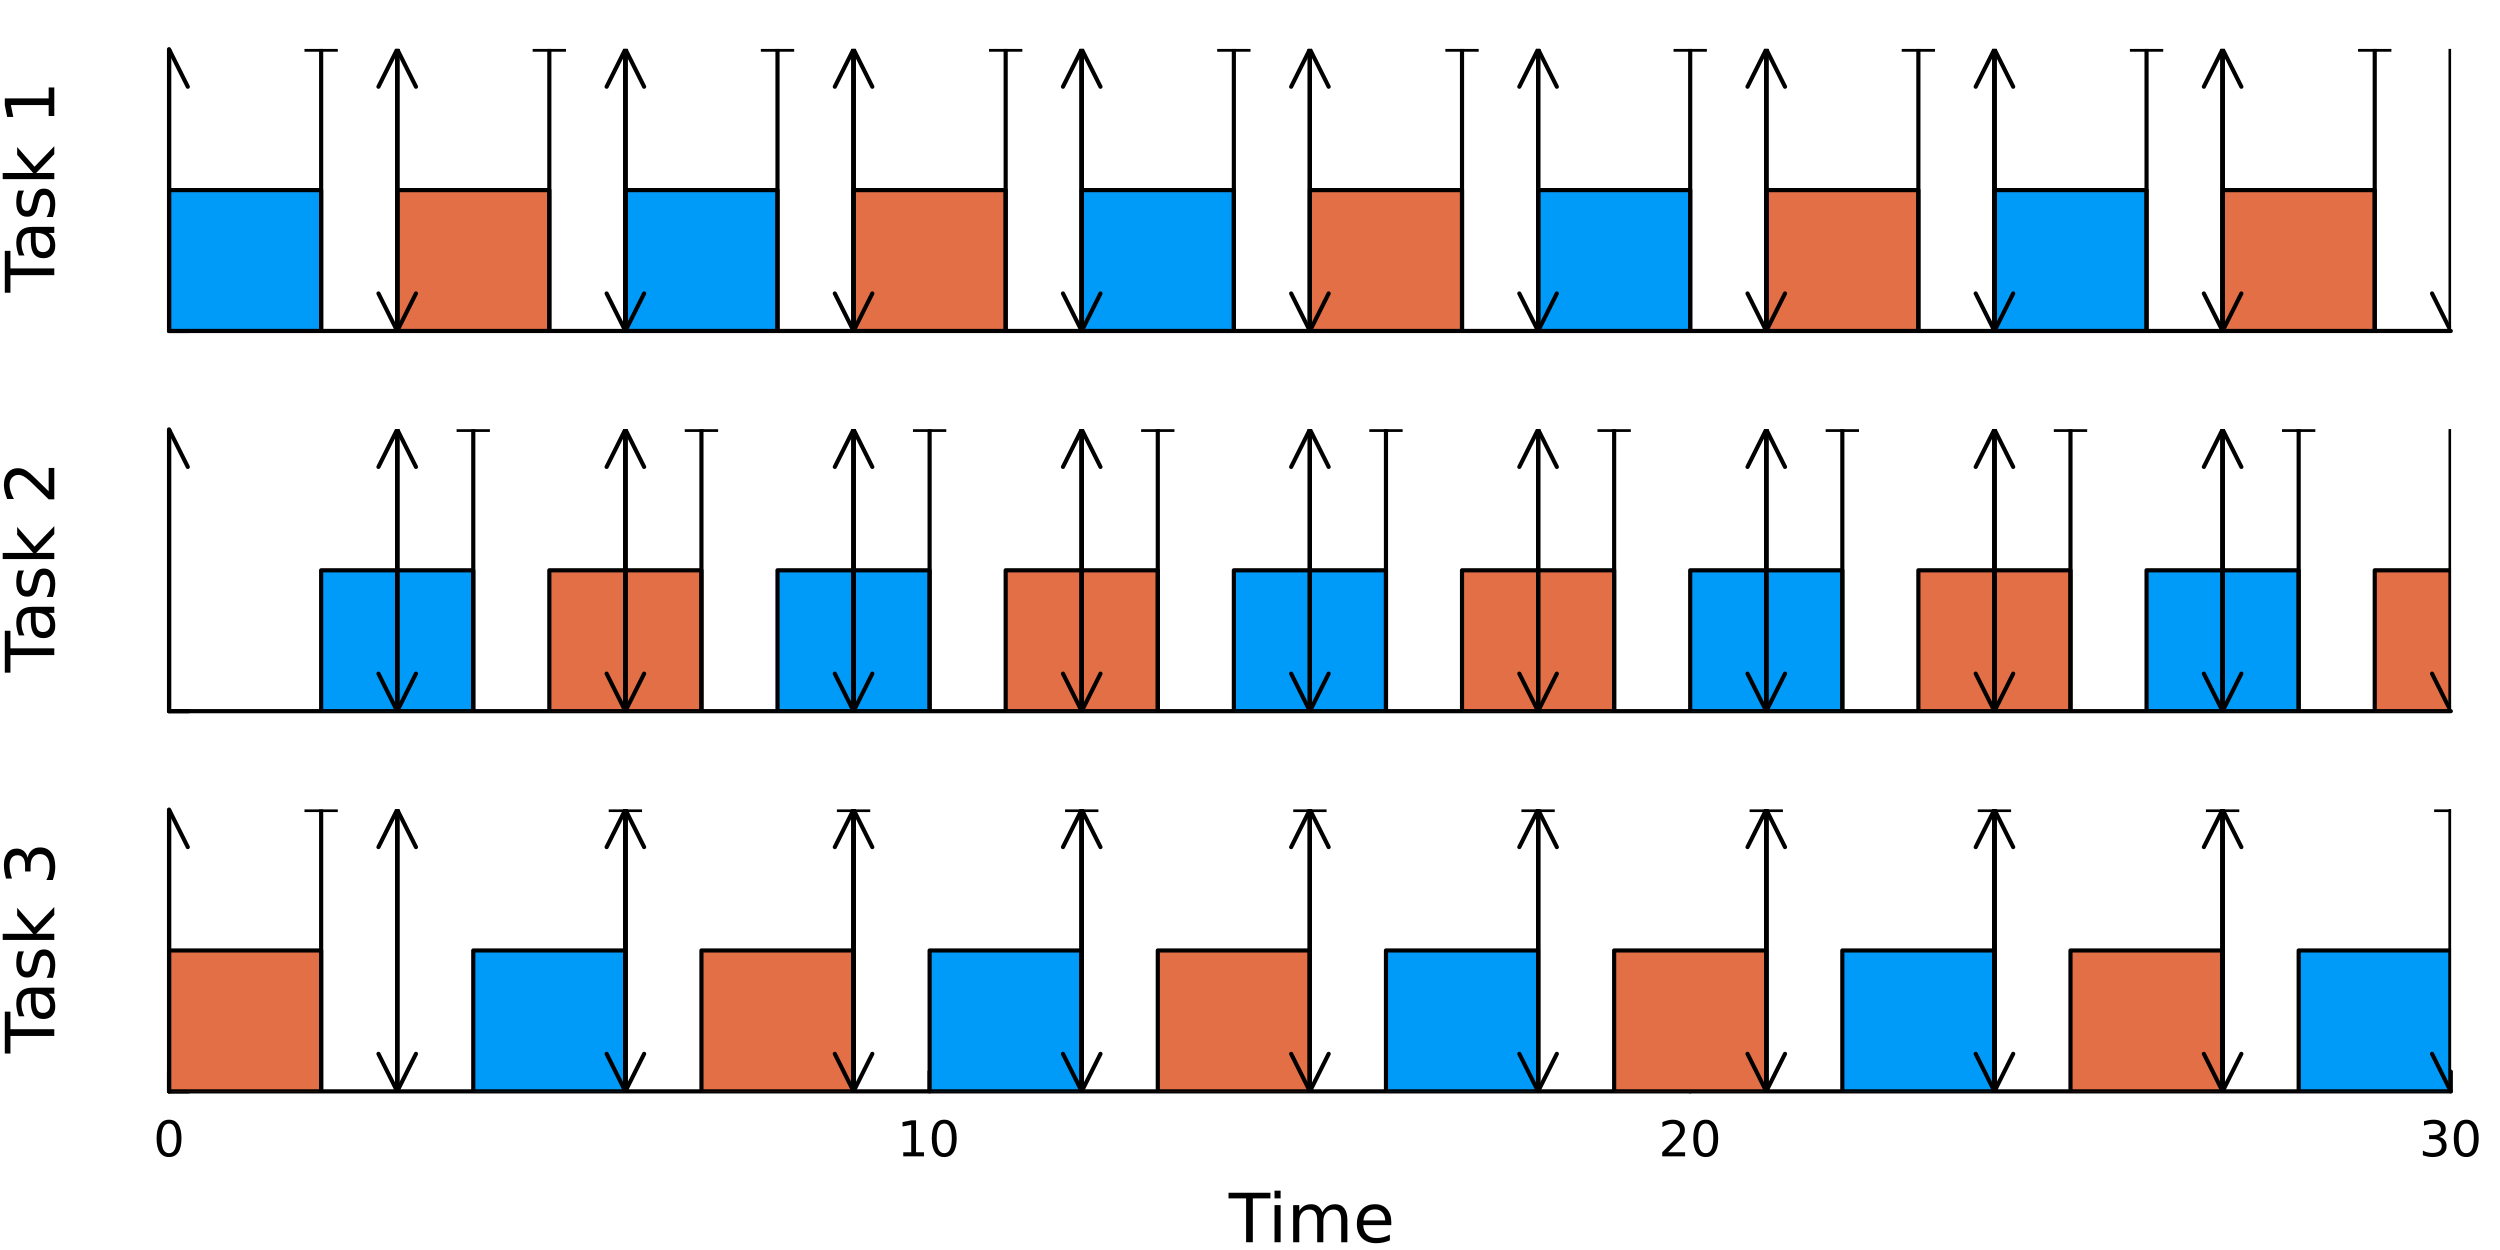 <?xml version="1.0" encoding="utf-8"?>
<svg xmlns="http://www.w3.org/2000/svg" xmlns:xlink="http://www.w3.org/1999/xlink" width="600" height="300" viewBox="0 0 2400 1200">
<rect x="0" y="0" width="2400" height="1200" fill="#333333" stroke="none"/>
<defs>
  <clipPath id="clip810">
    <rect x="0" y="0" width="2400" height="1200"/>
  </clipPath>
</defs>
<path clip-path="url(#clip810)" d="M0 1200 L2400 1200 L2400 0 L0 0  Z" fill="#ffffff" fill-rule="evenodd" fill-opacity="1"/>
<defs>
  <clipPath id="clip811">
    <rect x="480" y="0" width="1681" height="1200"/>
  </clipPath>
</defs>
<path clip-path="url(#clip810)" d="M162.269 317.737 L2352.76 317.737 L2352.76 47.244 L162.269 47.244  Z" fill="#ffffff" fill-rule="evenodd" fill-opacity="1"/>
<defs>
  <clipPath id="clip812">
    <rect x="162" y="47" width="2191" height="271"/>
  </clipPath>
</defs>
<polyline clip-path="url(#clip810)" style="stroke:#000000; stroke-linecap:round; stroke-linejoin:round; stroke-width:4; stroke-opacity:1; fill:none" points="162.269,317.737 2352.76,317.737 "/>
<polyline clip-path="url(#clip810)" style="stroke:#000000; stroke-linecap:round; stroke-linejoin:round; stroke-width:4; stroke-opacity:1; fill:none" points="162.269,317.737 162.269,47.244 "/>
<polyline clip-path="url(#clip810)" style="stroke:#000000; stroke-linecap:round; stroke-linejoin:round; stroke-width:4; stroke-opacity:1; fill:none" points="162.269,317.737 181.167,317.737 "/>
<path clip-path="url(#clip810)" d="M114.325 303.536 Q110.713 303.536 108.885 307.101 Q107.079 310.642 107.079 317.772 Q107.079 324.878 108.885 328.443 Q110.713 331.985 114.325 331.985 Q117.959 331.985 119.764 328.443 Q121.593 324.878 121.593 317.772 Q121.593 310.642 119.764 307.101 Q117.959 303.536 114.325 303.536 M114.325 299.832 Q120.135 299.832 123.19 304.439 Q126.269 309.022 126.269 317.772 Q126.269 326.499 123.19 331.105 Q120.135 335.689 114.325 335.689 Q108.514 335.689 105.436 331.105 Q102.38 326.499 102.38 317.772 Q102.38 309.022 105.436 304.439 Q108.514 299.832 114.325 299.832 Z" fill="#000000" fill-rule="nonzero" fill-opacity="0" /><path clip-path="url(#clip810)" d="M4.604 281.016 L4.604 240.816 L10.015 240.816 L10.015 257.686 L52.124 257.686 L52.124 264.147 L10.015 264.147 L10.015 281.016 L4.604 281.016 Z" fill="#000000" fill-rule="nonzero" fill-opacity="1" /><path clip-path="url(#clip810)" d="M34.205 229.454 Q34.205 236.551 35.828 239.289 Q37.451 242.026 41.366 242.026 Q44.485 242.026 46.331 239.989 Q48.146 237.92 48.146 234.387 Q48.146 229.517 44.708 226.589 Q41.239 223.629 35.51 223.629 L34.205 223.629 L34.205 229.454 M31.786 217.773 L52.124 217.773 L52.124 223.629 L46.713 223.629 Q49.96 225.634 51.519 228.626 Q53.047 231.618 53.047 235.947 Q53.047 241.421 49.992 244.668 Q46.904 247.882 41.748 247.882 Q35.733 247.882 32.677 243.872 Q29.621 239.83 29.621 231.841 L29.621 223.629 L29.049 223.629 Q25.006 223.629 22.81 226.303 Q20.582 228.944 20.582 233.751 Q20.582 236.806 21.314 239.702 Q22.046 242.599 23.51 245.272 L18.099 245.272 Q16.858 242.058 16.253 239.034 Q15.617 236.01 15.617 233.146 Q15.617 225.411 19.627 221.592 Q23.638 217.773 31.786 217.773 Z" fill="#000000" fill-rule="nonzero" fill-opacity="1" /><path clip-path="url(#clip810)" d="M17.526 182.984 L23.065 182.984 Q21.792 185.467 21.155 188.14 Q20.518 190.814 20.518 193.678 Q20.518 198.039 21.855 200.235 Q23.192 202.399 25.866 202.399 Q27.903 202.399 29.08 200.84 Q30.226 199.28 31.276 194.57 L31.722 192.564 Q33.059 186.326 35.51 183.716 Q37.929 181.074 42.289 181.074 Q47.254 181.074 50.151 185.021 Q53.047 188.936 53.047 195.811 Q53.047 198.675 52.474 201.795 Q51.933 204.882 50.819 208.32 L44.772 208.32 Q46.459 205.073 47.318 201.922 Q48.146 198.771 48.146 195.684 Q48.146 191.546 46.745 189.318 Q45.313 187.09 42.735 187.09 Q40.348 187.09 39.075 188.713 Q37.801 190.305 36.624 195.747 L36.146 197.784 Q35 203.227 32.645 205.646 Q30.258 208.065 26.12 208.065 Q21.091 208.065 18.354 204.5 Q15.617 200.935 15.617 194.379 Q15.617 191.132 16.094 188.268 Q16.572 185.403 17.526 182.984 Z" fill="#000000" fill-rule="nonzero" fill-opacity="1" /><path clip-path="url(#clip810)" d="M2.599 171.971 L2.599 166.083 L31.849 166.083 L16.476 148.609 L16.476 141.129 L33.154 160.036 L52.124 140.334 L52.124 147.973 L34.714 166.083 L52.124 166.083 L52.124 171.971 L2.599 171.971 Z" fill="#000000" fill-rule="nonzero" fill-opacity="1" /><path clip-path="url(#clip810)" d="M46.713 111.338 L46.713 100.835 L10.461 100.835 L12.752 112.261 L6.896 112.261 L4.604 100.898 L4.604 94.469 L46.713 94.469 L46.713 83.965 L52.124 83.965 L52.124 111.338 L46.713 111.338 Z" fill="#000000" fill-rule="nonzero" fill-opacity="1" /><path clip-path="url(#clip812)" d="M162.269 317.737 L308.301 317.737 L308.301 182.491 L162.269 182.491 L162.269 317.737  Z" fill="#009af9" fill-rule="evenodd" fill-opacity="1"/>
<polyline clip-path="url(#clip812)" style="stroke:#000000; stroke-linecap:round; stroke-linejoin:round; stroke-width:4; stroke-opacity:1; fill:none" points="162.269,317.737 308.301,317.737 308.301,182.491 162.269,182.491 162.269,317.737 "/>
<path clip-path="url(#clip812)" d="M381.318 317.737 L527.35 317.737 L527.35 182.491 L381.318 182.491 L381.318 317.737  Z" fill="#e26f46" fill-rule="evenodd" fill-opacity="1"/>
<polyline clip-path="url(#clip812)" style="stroke:#000000; stroke-linecap:round; stroke-linejoin:round; stroke-width:4; stroke-opacity:1; fill:none" points="381.318,317.737 527.35,317.737 527.35,182.491 381.318,182.491 381.318,317.737 "/>
<path clip-path="url(#clip812)" d="M600.366 317.737 L746.399 317.737 L746.399 182.491 L600.366 182.491 L600.366 317.737  Z" fill="#009af9" fill-rule="evenodd" fill-opacity="1"/>
<polyline clip-path="url(#clip812)" style="stroke:#000000; stroke-linecap:round; stroke-linejoin:round; stroke-width:4; stroke-opacity:1; fill:none" points="600.366,317.737 746.399,317.737 746.399,182.491 600.366,182.491 600.366,317.737 "/>
<path clip-path="url(#clip812)" d="M819.415 317.737 L965.447 317.737 L965.447 182.491 L819.415 182.491 L819.415 317.737  Z" fill="#e26f46" fill-rule="evenodd" fill-opacity="1"/>
<polyline clip-path="url(#clip812)" style="stroke:#000000; stroke-linecap:round; stroke-linejoin:round; stroke-width:4; stroke-opacity:1; fill:none" points="819.415,317.737 965.447,317.737 965.447,182.491 819.415,182.491 819.415,317.737 "/>
<path clip-path="url(#clip812)" d="M1038.46 317.737 L1184.5 317.737 L1184.5 182.491 L1038.46 182.491 L1038.46 317.737  Z" fill="#009af9" fill-rule="evenodd" fill-opacity="1"/>
<polyline clip-path="url(#clip812)" style="stroke:#000000; stroke-linecap:round; stroke-linejoin:round; stroke-width:4; stroke-opacity:1; fill:none" points="1038.46,317.737 1184.5,317.737 1184.5,182.491 1038.46,182.491 1038.46,317.737 "/>
<path clip-path="url(#clip812)" d="M1257.51 317.737 L1403.54 317.737 L1403.54 182.491 L1257.51 182.491 L1257.51 317.737  Z" fill="#e26f46" fill-rule="evenodd" fill-opacity="1"/>
<polyline clip-path="url(#clip812)" style="stroke:#000000; stroke-linecap:round; stroke-linejoin:round; stroke-width:4; stroke-opacity:1; fill:none" points="1257.51,317.737 1403.54,317.737 1403.54,182.491 1257.51,182.491 1257.51,317.737 "/>
<path clip-path="url(#clip812)" d="M1476.56 317.737 L1622.59 317.737 L1622.59 182.491 L1476.56 182.491 L1476.56 317.737  Z" fill="#009af9" fill-rule="evenodd" fill-opacity="1"/>
<polyline clip-path="url(#clip812)" style="stroke:#000000; stroke-linecap:round; stroke-linejoin:round; stroke-width:4; stroke-opacity:1; fill:none" points="1476.56,317.737 1622.59,317.737 1622.59,182.491 1476.56,182.491 1476.56,317.737 "/>
<path clip-path="url(#clip812)" d="M1695.61 317.737 L1841.64 317.737 L1841.64 182.491 L1695.61 182.491 L1695.61 317.737  Z" fill="#e26f46" fill-rule="evenodd" fill-opacity="1"/>
<polyline clip-path="url(#clip812)" style="stroke:#000000; stroke-linecap:round; stroke-linejoin:round; stroke-width:4; stroke-opacity:1; fill:none" points="1695.61,317.737 1841.64,317.737 1841.64,182.491 1695.61,182.491 1695.61,317.737 "/>
<path clip-path="url(#clip812)" d="M1914.66 317.737 L2060.69 317.737 L2060.69 182.491 L1914.66 182.491 L1914.66 317.737  Z" fill="#009af9" fill-rule="evenodd" fill-opacity="1"/>
<polyline clip-path="url(#clip812)" style="stroke:#000000; stroke-linecap:round; stroke-linejoin:round; stroke-width:4; stroke-opacity:1; fill:none" points="1914.66,317.737 2060.69,317.737 2060.69,182.491 1914.66,182.491 1914.66,317.737 "/>
<path clip-path="url(#clip812)" d="M2133.71 317.737 L2279.74 317.737 L2279.74 182.491 L2133.71 182.491 L2133.71 317.737  Z" fill="#e26f46" fill-rule="evenodd" fill-opacity="1"/>
<polyline clip-path="url(#clip812)" style="stroke:#000000; stroke-linecap:round; stroke-linejoin:round; stroke-width:4; stroke-opacity:1; fill:none" points="2133.71,317.737 2279.74,317.737 2279.74,182.491 2133.71,182.491 2133.71,317.737 "/>
<polyline clip-path="url(#clip812)" style="stroke:#000000; stroke-linecap:round; stroke-linejoin:round; stroke-width:4; stroke-opacity:1; fill:none" points="162.269,317.737 162.269,47.244 "/>
<polyline clip-path="url(#clip812)" style="stroke:#000000; stroke-linecap:round; stroke-linejoin:round; stroke-width:4; stroke-opacity:1; fill:none" points="144.269,83.244 162.269,47.244 180.269,83.244 "/>
<polyline clip-path="url(#clip812)" style="stroke:#000000; stroke-linecap:round; stroke-linejoin:round; stroke-width:4; stroke-opacity:1; fill:none" points="162.269,47.244 162.269,317.737 "/>
<polyline clip-path="url(#clip812)" style="stroke:#000000; stroke-linecap:round; stroke-linejoin:round; stroke-width:4; stroke-opacity:1; fill:none" points="381.318,47.244 381.318,317.737 "/>
<polyline clip-path="url(#clip812)" style="stroke:#000000; stroke-linecap:round; stroke-linejoin:round; stroke-width:4; stroke-opacity:1; fill:none" points="399.318,281.737 381.318,317.737 363.318,281.737 "/>
<polyline clip-path="url(#clip812)" style="stroke:#000000; stroke-linecap:round; stroke-linejoin:round; stroke-width:4; stroke-opacity:1; fill:none" points="381.318,317.737 381.318,47.244 "/>
<polyline clip-path="url(#clip812)" style="stroke:#000000; stroke-linecap:round; stroke-linejoin:round; stroke-width:4; stroke-opacity:1; fill:none" points="308.301,317.737 308.301,47.244 "/>
<circle clip-path="url(#clip812)" cx="308.301" cy="317.737" r="14.4" fill="#000000" fill-rule="evenodd" fill-opacity="0" stroke="none"/>
<line clip-path="url(#clip812)" x1="324.301" y1="47.244" x2="292.301" y2="47.244" style="stroke:#000000; stroke-width:4.8; stroke-opacity:1"/>
<polyline clip-path="url(#clip812)" style="stroke:#000000; stroke-linecap:round; stroke-linejoin:round; stroke-width:4; stroke-opacity:1; fill:none" points="381.318,317.737 381.318,47.244 "/>
<polyline clip-path="url(#clip812)" style="stroke:#000000; stroke-linecap:round; stroke-linejoin:round; stroke-width:4; stroke-opacity:1; fill:none" points="363.318,83.244 381.318,47.244 399.318,83.244 "/>
<polyline clip-path="url(#clip812)" style="stroke:#000000; stroke-linecap:round; stroke-linejoin:round; stroke-width:4; stroke-opacity:1; fill:none" points="381.318,47.244 381.318,317.737 "/>
<polyline clip-path="url(#clip812)" style="stroke:#000000; stroke-linecap:round; stroke-linejoin:round; stroke-width:4; stroke-opacity:1; fill:none" points="600.366,47.244 600.366,317.737 "/>
<polyline clip-path="url(#clip812)" style="stroke:#000000; stroke-linecap:round; stroke-linejoin:round; stroke-width:4; stroke-opacity:1; fill:none" points="618.366,281.737 600.366,317.737 582.366,281.737 "/>
<polyline clip-path="url(#clip812)" style="stroke:#000000; stroke-linecap:round; stroke-linejoin:round; stroke-width:4; stroke-opacity:1; fill:none" points="600.366,317.737 600.366,47.244 "/>
<polyline clip-path="url(#clip812)" style="stroke:#000000; stroke-linecap:round; stroke-linejoin:round; stroke-width:4; stroke-opacity:1; fill:none" points="527.35,317.737 527.35,47.244 "/>
<circle clip-path="url(#clip812)" cx="527.35" cy="317.737" r="14.4" fill="#000000" fill-rule="evenodd" fill-opacity="0" stroke="none"/>
<line clip-path="url(#clip812)" x1="543.35" y1="47.244" x2="511.35" y2="47.244" style="stroke:#000000; stroke-width:4.8; stroke-opacity:1"/>
<polyline clip-path="url(#clip812)" style="stroke:#000000; stroke-linecap:round; stroke-linejoin:round; stroke-width:4; stroke-opacity:1; fill:none" points="600.366,317.737 600.366,47.244 "/>
<polyline clip-path="url(#clip812)" style="stroke:#000000; stroke-linecap:round; stroke-linejoin:round; stroke-width:4; stroke-opacity:1; fill:none" points="582.366,83.244 600.366,47.244 618.366,83.244 "/>
<polyline clip-path="url(#clip812)" style="stroke:#000000; stroke-linecap:round; stroke-linejoin:round; stroke-width:4; stroke-opacity:1; fill:none" points="600.366,47.244 600.366,317.737 "/>
<polyline clip-path="url(#clip812)" style="stroke:#000000; stroke-linecap:round; stroke-linejoin:round; stroke-width:4; stroke-opacity:1; fill:none" points="819.415,47.244 819.415,317.737 "/>
<polyline clip-path="url(#clip812)" style="stroke:#000000; stroke-linecap:round; stroke-linejoin:round; stroke-width:4; stroke-opacity:1; fill:none" points="837.415,281.737 819.415,317.737 801.415,281.737 "/>
<polyline clip-path="url(#clip812)" style="stroke:#000000; stroke-linecap:round; stroke-linejoin:round; stroke-width:4; stroke-opacity:1; fill:none" points="819.415,317.737 819.415,47.244 "/>
<polyline clip-path="url(#clip812)" style="stroke:#000000; stroke-linecap:round; stroke-linejoin:round; stroke-width:4; stroke-opacity:1; fill:none" points="746.399,317.737 746.399,47.244 "/>
<circle clip-path="url(#clip812)" cx="746.399" cy="317.737" r="14.4" fill="#000000" fill-rule="evenodd" fill-opacity="0" stroke="none"/>
<line clip-path="url(#clip812)" x1="762.399" y1="47.244" x2="730.399" y2="47.244" style="stroke:#000000; stroke-width:4.8; stroke-opacity:1"/>
<polyline clip-path="url(#clip812)" style="stroke:#000000; stroke-linecap:round; stroke-linejoin:round; stroke-width:4; stroke-opacity:1; fill:none" points="819.415,317.737 819.415,47.244 "/>
<polyline clip-path="url(#clip812)" style="stroke:#000000; stroke-linecap:round; stroke-linejoin:round; stroke-width:4; stroke-opacity:1; fill:none" points="801.415,83.244 819.415,47.244 837.415,83.244 "/>
<polyline clip-path="url(#clip812)" style="stroke:#000000; stroke-linecap:round; stroke-linejoin:round; stroke-width:4; stroke-opacity:1; fill:none" points="819.415,47.244 819.415,317.737 "/>
<polyline clip-path="url(#clip812)" style="stroke:#000000; stroke-linecap:round; stroke-linejoin:round; stroke-width:4; stroke-opacity:1; fill:none" points="1038.46,47.244 1038.46,317.737 "/>
<polyline clip-path="url(#clip812)" style="stroke:#000000; stroke-linecap:round; stroke-linejoin:round; stroke-width:4; stroke-opacity:1; fill:none" points="1056.46,281.737 1038.46,317.737 1020.46,281.737 "/>
<polyline clip-path="url(#clip812)" style="stroke:#000000; stroke-linecap:round; stroke-linejoin:round; stroke-width:4; stroke-opacity:1; fill:none" points="1038.46,317.737 1038.46,47.244 "/>
<polyline clip-path="url(#clip812)" style="stroke:#000000; stroke-linecap:round; stroke-linejoin:round; stroke-width:4; stroke-opacity:1; fill:none" points="965.447,317.737 965.447,47.244 "/>
<circle clip-path="url(#clip812)" cx="965.447" cy="317.737" r="14.4" fill="#000000" fill-rule="evenodd" fill-opacity="0" stroke="none"/>
<line clip-path="url(#clip812)" x1="981.447" y1="47.244" x2="949.447" y2="47.244" style="stroke:#000000; stroke-width:4.8; stroke-opacity:1"/>
<polyline clip-path="url(#clip812)" style="stroke:#000000; stroke-linecap:round; stroke-linejoin:round; stroke-width:4; stroke-opacity:1; fill:none" points="1038.46,317.737 1038.46,47.244 "/>
<polyline clip-path="url(#clip812)" style="stroke:#000000; stroke-linecap:round; stroke-linejoin:round; stroke-width:4; stroke-opacity:1; fill:none" points="1020.46,83.244 1038.46,47.244 1056.46,83.244 "/>
<polyline clip-path="url(#clip812)" style="stroke:#000000; stroke-linecap:round; stroke-linejoin:round; stroke-width:4; stroke-opacity:1; fill:none" points="1038.46,47.244 1038.46,317.737 "/>
<polyline clip-path="url(#clip812)" style="stroke:#000000; stroke-linecap:round; stroke-linejoin:round; stroke-width:4; stroke-opacity:1; fill:none" points="1257.51,47.244 1257.51,317.737 "/>
<polyline clip-path="url(#clip812)" style="stroke:#000000; stroke-linecap:round; stroke-linejoin:round; stroke-width:4; stroke-opacity:1; fill:none" points="1275.51,281.737 1257.51,317.737 1239.51,281.737 "/>
<polyline clip-path="url(#clip812)" style="stroke:#000000; stroke-linecap:round; stroke-linejoin:round; stroke-width:4; stroke-opacity:1; fill:none" points="1257.51,317.737 1257.51,47.244 "/>
<polyline clip-path="url(#clip812)" style="stroke:#000000; stroke-linecap:round; stroke-linejoin:round; stroke-width:4; stroke-opacity:1; fill:none" points="1184.5,317.737 1184.5,47.244 "/>
<circle clip-path="url(#clip812)" cx="1184.5" cy="317.737" r="14.4" fill="#000000" fill-rule="evenodd" fill-opacity="0" stroke="none"/>
<line clip-path="url(#clip812)" x1="1200.5" y1="47.244" x2="1168.5" y2="47.244" style="stroke:#000000; stroke-width:4.8; stroke-opacity:1"/>
<polyline clip-path="url(#clip812)" style="stroke:#000000; stroke-linecap:round; stroke-linejoin:round; stroke-width:4; stroke-opacity:1; fill:none" points="1257.51,317.737 1257.51,47.244 "/>
<polyline clip-path="url(#clip812)" style="stroke:#000000; stroke-linecap:round; stroke-linejoin:round; stroke-width:4; stroke-opacity:1; fill:none" points="1239.51,83.244 1257.51,47.244 1275.51,83.244 "/>
<polyline clip-path="url(#clip812)" style="stroke:#000000; stroke-linecap:round; stroke-linejoin:round; stroke-width:4; stroke-opacity:1; fill:none" points="1257.51,47.244 1257.51,317.737 "/>
<polyline clip-path="url(#clip812)" style="stroke:#000000; stroke-linecap:round; stroke-linejoin:round; stroke-width:4; stroke-opacity:1; fill:none" points="1476.56,47.244 1476.56,317.737 "/>
<polyline clip-path="url(#clip812)" style="stroke:#000000; stroke-linecap:round; stroke-linejoin:round; stroke-width:4; stroke-opacity:1; fill:none" points="1494.56,281.737 1476.56,317.737 1458.56,281.737 "/>
<polyline clip-path="url(#clip812)" style="stroke:#000000; stroke-linecap:round; stroke-linejoin:round; stroke-width:4; stroke-opacity:1; fill:none" points="1476.56,317.737 1476.56,47.244 "/>
<polyline clip-path="url(#clip812)" style="stroke:#000000; stroke-linecap:round; stroke-linejoin:round; stroke-width:4; stroke-opacity:1; fill:none" points="1403.54,317.737 1403.54,47.244 "/>
<circle clip-path="url(#clip812)" cx="1403.54" cy="317.737" r="14.4" fill="#000000" fill-rule="evenodd" fill-opacity="0" stroke="none"/>
<line clip-path="url(#clip812)" x1="1419.54" y1="47.244" x2="1387.54" y2="47.244" style="stroke:#000000; stroke-width:4.8; stroke-opacity:1"/>
<polyline clip-path="url(#clip812)" style="stroke:#000000; stroke-linecap:round; stroke-linejoin:round; stroke-width:4; stroke-opacity:1; fill:none" points="1476.56,317.737 1476.56,47.244 "/>
<polyline clip-path="url(#clip812)" style="stroke:#000000; stroke-linecap:round; stroke-linejoin:round; stroke-width:4; stroke-opacity:1; fill:none" points="1458.56,83.244 1476.56,47.244 1494.56,83.244 "/>
<polyline clip-path="url(#clip812)" style="stroke:#000000; stroke-linecap:round; stroke-linejoin:round; stroke-width:4; stroke-opacity:1; fill:none" points="1476.56,47.244 1476.56,317.737 "/>
<polyline clip-path="url(#clip812)" style="stroke:#000000; stroke-linecap:round; stroke-linejoin:round; stroke-width:4; stroke-opacity:1; fill:none" points="1695.61,47.244 1695.61,317.737 "/>
<polyline clip-path="url(#clip812)" style="stroke:#000000; stroke-linecap:round; stroke-linejoin:round; stroke-width:4; stroke-opacity:1; fill:none" points="1713.61,281.737 1695.61,317.737 1677.61,281.737 "/>
<polyline clip-path="url(#clip812)" style="stroke:#000000; stroke-linecap:round; stroke-linejoin:round; stroke-width:4; stroke-opacity:1; fill:none" points="1695.61,317.737 1695.61,47.244 "/>
<polyline clip-path="url(#clip812)" style="stroke:#000000; stroke-linecap:round; stroke-linejoin:round; stroke-width:4; stroke-opacity:1; fill:none" points="1622.59,317.737 1622.59,47.244 "/>
<circle clip-path="url(#clip812)" cx="1622.59" cy="317.737" r="14.4" fill="#000000" fill-rule="evenodd" fill-opacity="0" stroke="none"/>
<line clip-path="url(#clip812)" x1="1638.59" y1="47.244" x2="1606.59" y2="47.244" style="stroke:#000000; stroke-width:4.8; stroke-opacity:1"/>
<polyline clip-path="url(#clip812)" style="stroke:#000000; stroke-linecap:round; stroke-linejoin:round; stroke-width:4; stroke-opacity:1; fill:none" points="1695.61,317.737 1695.61,47.244 "/>
<polyline clip-path="url(#clip812)" style="stroke:#000000; stroke-linecap:round; stroke-linejoin:round; stroke-width:4; stroke-opacity:1; fill:none" points="1677.61,83.244 1695.61,47.244 1713.61,83.244 "/>
<polyline clip-path="url(#clip812)" style="stroke:#000000; stroke-linecap:round; stroke-linejoin:round; stroke-width:4; stroke-opacity:1; fill:none" points="1695.61,47.244 1695.61,317.737 "/>
<polyline clip-path="url(#clip812)" style="stroke:#000000; stroke-linecap:round; stroke-linejoin:round; stroke-width:4; stroke-opacity:1; fill:none" points="1914.66,47.244 1914.66,317.737 "/>
<polyline clip-path="url(#clip812)" style="stroke:#000000; stroke-linecap:round; stroke-linejoin:round; stroke-width:4; stroke-opacity:1; fill:none" points="1932.66,281.737 1914.66,317.737 1896.66,281.737 "/>
<polyline clip-path="url(#clip812)" style="stroke:#000000; stroke-linecap:round; stroke-linejoin:round; stroke-width:4; stroke-opacity:1; fill:none" points="1914.66,317.737 1914.66,47.244 "/>
<polyline clip-path="url(#clip812)" style="stroke:#000000; stroke-linecap:round; stroke-linejoin:round; stroke-width:4; stroke-opacity:1; fill:none" points="1841.64,317.737 1841.64,47.244 "/>
<circle clip-path="url(#clip812)" cx="1841.64" cy="317.737" r="14.4" fill="#000000" fill-rule="evenodd" fill-opacity="0" stroke="none"/>
<line clip-path="url(#clip812)" x1="1857.64" y1="47.244" x2="1825.64" y2="47.244" style="stroke:#000000; stroke-width:4.8; stroke-opacity:1"/>
<polyline clip-path="url(#clip812)" style="stroke:#000000; stroke-linecap:round; stroke-linejoin:round; stroke-width:4; stroke-opacity:1; fill:none" points="1914.66,317.737 1914.66,47.244 "/>
<polyline clip-path="url(#clip812)" style="stroke:#000000; stroke-linecap:round; stroke-linejoin:round; stroke-width:4; stroke-opacity:1; fill:none" points="1896.66,83.244 1914.66,47.244 1932.66,83.244 "/>
<polyline clip-path="url(#clip812)" style="stroke:#000000; stroke-linecap:round; stroke-linejoin:round; stroke-width:4; stroke-opacity:1; fill:none" points="1914.66,47.244 1914.66,317.737 "/>
<polyline clip-path="url(#clip812)" style="stroke:#000000; stroke-linecap:round; stroke-linejoin:round; stroke-width:4; stroke-opacity:1; fill:none" points="2133.71,47.244 2133.71,317.737 "/>
<polyline clip-path="url(#clip812)" style="stroke:#000000; stroke-linecap:round; stroke-linejoin:round; stroke-width:4; stroke-opacity:1; fill:none" points="2151.71,281.737 2133.71,317.737 2115.71,281.737 "/>
<polyline clip-path="url(#clip812)" style="stroke:#000000; stroke-linecap:round; stroke-linejoin:round; stroke-width:4; stroke-opacity:1; fill:none" points="2133.71,317.737 2133.71,47.244 "/>
<polyline clip-path="url(#clip812)" style="stroke:#000000; stroke-linecap:round; stroke-linejoin:round; stroke-width:4; stroke-opacity:1; fill:none" points="2060.69,317.737 2060.69,47.244 "/>
<circle clip-path="url(#clip812)" cx="2060.69" cy="317.737" r="14.4" fill="#000000" fill-rule="evenodd" fill-opacity="0" stroke="none"/>
<line clip-path="url(#clip812)" x1="2076.69" y1="47.244" x2="2044.69" y2="47.244" style="stroke:#000000; stroke-width:4.8; stroke-opacity:1"/>
<polyline clip-path="url(#clip812)" style="stroke:#000000; stroke-linecap:round; stroke-linejoin:round; stroke-width:4; stroke-opacity:1; fill:none" points="2133.71,317.737 2133.71,47.244 "/>
<polyline clip-path="url(#clip812)" style="stroke:#000000; stroke-linecap:round; stroke-linejoin:round; stroke-width:4; stroke-opacity:1; fill:none" points="2115.71,83.244 2133.71,47.244 2151.71,83.244 "/>
<polyline clip-path="url(#clip812)" style="stroke:#000000; stroke-linecap:round; stroke-linejoin:round; stroke-width:4; stroke-opacity:1; fill:none" points="2133.71,47.244 2133.71,317.737 "/>
<polyline clip-path="url(#clip812)" style="stroke:#000000; stroke-linecap:round; stroke-linejoin:round; stroke-width:4; stroke-opacity:1; fill:none" points="2352.76,47.244 2352.76,317.737 "/>
<polyline clip-path="url(#clip812)" style="stroke:#000000; stroke-linecap:round; stroke-linejoin:round; stroke-width:4; stroke-opacity:1; fill:none" points="2370.76,281.737 2352.76,317.737 2334.76,281.737 "/>
<polyline clip-path="url(#clip812)" style="stroke:#000000; stroke-linecap:round; stroke-linejoin:round; stroke-width:4; stroke-opacity:1; fill:none" points="2352.76,317.737 2352.76,47.244 "/>
<polyline clip-path="url(#clip812)" style="stroke:#000000; stroke-linecap:round; stroke-linejoin:round; stroke-width:4; stroke-opacity:1; fill:none" points="2279.74,317.737 2279.74,47.244 "/>
<circle clip-path="url(#clip812)" cx="2279.74" cy="317.737" r="14.4" fill="#000000" fill-rule="evenodd" fill-opacity="0" stroke="none"/>
<line clip-path="url(#clip812)" x1="2295.74" y1="47.244" x2="2263.74" y2="47.244" style="stroke:#000000; stroke-width:4.8; stroke-opacity:1"/>
<path clip-path="url(#clip810)" d="M162.269 682.719 L2352.76 682.719 L2352.76 412.225 L162.269 412.225  Z" fill="#ffffff" fill-rule="evenodd" fill-opacity="1"/>
<defs>
  <clipPath id="clip813">
    <rect x="162" y="412" width="2191" height="271"/>
  </clipPath>
</defs>
<polyline clip-path="url(#clip810)" style="stroke:#000000; stroke-linecap:round; stroke-linejoin:round; stroke-width:4; stroke-opacity:1; fill:none" points="162.269,682.719 2352.76,682.719 "/>
<polyline clip-path="url(#clip810)" style="stroke:#000000; stroke-linecap:round; stroke-linejoin:round; stroke-width:4; stroke-opacity:1; fill:none" points="162.269,682.719 162.269,412.225 "/>
<polyline clip-path="url(#clip810)" style="stroke:#000000; stroke-linecap:round; stroke-linejoin:round; stroke-width:4; stroke-opacity:1; fill:none" points="162.269,682.719 181.167,682.719 "/>
<path clip-path="url(#clip810)" d="M114.325 668.517 Q110.713 668.517 108.885 672.082 Q107.079 675.624 107.079 682.753 Q107.079 689.86 108.885 693.424 Q110.713 696.966 114.325 696.966 Q117.959 696.966 119.764 693.424 Q121.593 689.86 121.593 682.753 Q121.593 675.624 119.764 672.082 Q117.959 668.517 114.325 668.517 M114.325 664.814 Q120.135 664.814 123.19 669.42 Q126.269 674.003 126.269 682.753 Q126.269 691.48 123.19 696.087 Q120.135 700.67 114.325 700.67 Q108.514 700.67 105.436 696.087 Q102.38 691.48 102.38 682.753 Q102.38 674.003 105.436 669.42 Q108.514 664.814 114.325 664.814 Z" fill="#000000" fill-rule="nonzero" fill-opacity="0" /><path clip-path="url(#clip810)" d="M4.604 645.743 L4.604 605.543 L10.015 605.543 L10.015 622.412 L52.124 622.412 L52.124 628.873 L10.015 628.873 L10.015 645.743 L4.604 645.743 Z" fill="#000000" fill-rule="nonzero" fill-opacity="1" /><path clip-path="url(#clip810)" d="M34.205 594.18 Q34.205 601.278 35.828 604.015 Q37.451 606.753 41.366 606.753 Q44.485 606.753 46.331 604.716 Q48.146 602.647 48.146 599.114 Q48.146 594.244 44.708 591.316 Q41.239 588.356 35.51 588.356 L34.205 588.356 L34.205 594.18 M31.786 582.499 L52.124 582.499 L52.124 588.356 L46.713 588.356 Q49.96 590.361 51.519 593.353 Q53.047 596.345 53.047 600.673 Q53.047 606.148 49.992 609.394 Q46.904 612.609 41.748 612.609 Q35.733 612.609 32.677 608.599 Q29.621 604.556 29.621 596.567 L29.621 588.356 L29.049 588.356 Q25.006 588.356 22.81 591.029 Q20.582 593.671 20.582 598.477 Q20.582 601.533 21.314 604.429 Q22.046 607.326 23.51 609.999 L18.099 609.999 Q16.858 606.784 16.253 603.761 Q15.617 600.737 15.617 597.872 Q15.617 590.138 19.627 586.319 Q23.638 582.499 31.786 582.499 Z" fill="#000000" fill-rule="nonzero" fill-opacity="1" /><path clip-path="url(#clip810)" d="M17.526 547.711 L23.065 547.711 Q21.792 550.193 21.155 552.867 Q20.518 555.541 20.518 558.405 Q20.518 562.766 21.855 564.962 Q23.192 567.126 25.866 567.126 Q27.903 567.126 29.08 565.566 Q30.226 564.007 31.276 559.296 L31.722 557.291 Q33.059 551.053 35.51 548.443 Q37.929 545.801 42.289 545.801 Q47.254 545.801 50.151 549.748 Q53.047 553.663 53.047 560.538 Q53.047 563.402 52.474 566.521 Q51.933 569.609 50.819 573.046 L44.772 573.046 Q46.459 569.8 47.318 566.649 Q48.146 563.498 48.146 560.41 Q48.146 556.273 46.745 554.045 Q45.313 551.817 42.735 551.817 Q40.348 551.817 39.075 553.44 Q37.801 555.031 36.624 560.474 L36.146 562.511 Q35 567.954 32.645 570.373 Q30.258 572.792 26.12 572.792 Q21.091 572.792 18.354 569.227 Q15.617 565.662 15.617 559.105 Q15.617 555.859 16.094 552.994 Q16.572 550.13 17.526 547.711 Z" fill="#000000" fill-rule="nonzero" fill-opacity="1" /><path clip-path="url(#clip810)" d="M2.599 536.698 L2.599 530.81 L31.849 530.81 L16.476 513.336 L16.476 505.856 L33.154 524.762 L52.124 505.06 L52.124 512.699 L34.714 530.81 L52.124 530.81 L52.124 536.698 L2.599 536.698 Z" fill="#000000" fill-rule="nonzero" fill-opacity="1" /><path clip-path="url(#clip810)" d="M46.713 471.64 L46.713 449.201 L52.124 449.201 L52.124 479.375 L46.713 479.375 Q42.926 475.715 36.56 469.412 Q30.163 463.079 28.316 461.455 Q24.847 458.368 22.46 457.159 Q20.041 455.917 17.718 455.917 Q13.93 455.917 11.543 458.591 Q9.156 461.233 9.156 465.498 Q9.156 468.521 10.206 471.895 Q11.256 475.237 13.389 479.057 L6.896 479.057 Q5.336 475.173 4.54 471.8 Q3.745 468.426 3.745 465.625 Q3.745 458.241 7.437 453.848 Q11.129 449.456 17.304 449.456 Q20.232 449.456 22.874 450.57 Q25.484 451.652 29.049 454.549 Q29.971 455.344 34.396 459.609 Q38.788 463.874 46.713 471.64 Z" fill="#000000" fill-rule="nonzero" fill-opacity="1" /><path clip-path="url(#clip813)" d="M308.301 682.719 L454.334 682.719 L454.334 547.472 L308.301 547.472 L308.301 682.719  Z" fill="#009af9" fill-rule="evenodd" fill-opacity="1"/>
<polyline clip-path="url(#clip813)" style="stroke:#000000; stroke-linecap:round; stroke-linejoin:round; stroke-width:4; stroke-opacity:1; fill:none" points="308.301,682.719 454.334,682.719 454.334,547.472 308.301,547.472 308.301,682.719 "/>
<path clip-path="url(#clip813)" d="M527.35 682.719 L673.383 682.719 L673.383 547.472 L527.35 547.472 L527.35 682.719  Z" fill="#e26f46" fill-rule="evenodd" fill-opacity="1"/>
<polyline clip-path="url(#clip813)" style="stroke:#000000; stroke-linecap:round; stroke-linejoin:round; stroke-width:4; stroke-opacity:1; fill:none" points="527.35,682.719 673.383,682.719 673.383,547.472 527.35,547.472 527.35,682.719 "/>
<path clip-path="url(#clip813)" d="M746.399 682.719 L892.431 682.719 L892.431 547.472 L746.399 547.472 L746.399 682.719  Z" fill="#009af9" fill-rule="evenodd" fill-opacity="1"/>
<polyline clip-path="url(#clip813)" style="stroke:#000000; stroke-linecap:round; stroke-linejoin:round; stroke-width:4; stroke-opacity:1; fill:none" points="746.399,682.719 892.431,682.719 892.431,547.472 746.399,547.472 746.399,682.719 "/>
<path clip-path="url(#clip813)" d="M965.447 682.719 L1111.48 682.719 L1111.48 547.472 L965.447 547.472 L965.447 682.719  Z" fill="#e26f46" fill-rule="evenodd" fill-opacity="1"/>
<polyline clip-path="url(#clip813)" style="stroke:#000000; stroke-linecap:round; stroke-linejoin:round; stroke-width:4; stroke-opacity:1; fill:none" points="965.447,682.719 1111.48,682.719 1111.48,547.472 965.447,547.472 965.447,682.719 "/>
<path clip-path="url(#clip813)" d="M1184.5 682.719 L1330.53 682.719 L1330.53 547.472 L1184.5 547.472 L1184.5 682.719  Z" fill="#009af9" fill-rule="evenodd" fill-opacity="1"/>
<polyline clip-path="url(#clip813)" style="stroke:#000000; stroke-linecap:round; stroke-linejoin:round; stroke-width:4; stroke-opacity:1; fill:none" points="1184.5,682.719 1330.53,682.719 1330.53,547.472 1184.5,547.472 1184.5,682.719 "/>
<path clip-path="url(#clip813)" d="M1403.54 682.719 L1549.58 682.719 L1549.58 547.472 L1403.54 547.472 L1403.54 682.719  Z" fill="#e26f46" fill-rule="evenodd" fill-opacity="1"/>
<polyline clip-path="url(#clip813)" style="stroke:#000000; stroke-linecap:round; stroke-linejoin:round; stroke-width:4; stroke-opacity:1; fill:none" points="1403.54,682.719 1549.58,682.719 1549.58,547.472 1403.54,547.472 1403.54,682.719 "/>
<path clip-path="url(#clip813)" d="M1622.59 682.719 L1768.63 682.719 L1768.63 547.472 L1622.59 547.472 L1622.59 682.719  Z" fill="#009af9" fill-rule="evenodd" fill-opacity="1"/>
<polyline clip-path="url(#clip813)" style="stroke:#000000; stroke-linecap:round; stroke-linejoin:round; stroke-width:4; stroke-opacity:1; fill:none" points="1622.59,682.719 1768.63,682.719 1768.63,547.472 1622.59,547.472 1622.59,682.719 "/>
<path clip-path="url(#clip813)" d="M1841.64 682.719 L1987.67 682.719 L1987.67 547.472 L1841.64 547.472 L1841.64 682.719  Z" fill="#e26f46" fill-rule="evenodd" fill-opacity="1"/>
<polyline clip-path="url(#clip813)" style="stroke:#000000; stroke-linecap:round; stroke-linejoin:round; stroke-width:4; stroke-opacity:1; fill:none" points="1841.64,682.719 1987.67,682.719 1987.67,547.472 1841.64,547.472 1841.64,682.719 "/>
<path clip-path="url(#clip813)" d="M2060.69 682.719 L2206.72 682.719 L2206.72 547.472 L2060.69 547.472 L2060.69 682.719  Z" fill="#009af9" fill-rule="evenodd" fill-opacity="1"/>
<polyline clip-path="url(#clip813)" style="stroke:#000000; stroke-linecap:round; stroke-linejoin:round; stroke-width:4; stroke-opacity:1; fill:none" points="2060.69,682.719 2206.72,682.719 2206.72,547.472 2060.69,547.472 2060.69,682.719 "/>
<path clip-path="url(#clip813)" d="M2279.74 682.719 L2352.76 682.719 L2352.76 547.472 L2279.74 547.472 L2279.74 682.719  Z" fill="#e26f46" fill-rule="evenodd" fill-opacity="1"/>
<polyline clip-path="url(#clip813)" style="stroke:#000000; stroke-linecap:round; stroke-linejoin:round; stroke-width:4; stroke-opacity:1; fill:none" points="2279.74,682.719 2352.76,682.719 2352.76,547.472 2279.74,547.472 2279.74,682.719 "/>
<polyline clip-path="url(#clip813)" style="stroke:#000000; stroke-linecap:round; stroke-linejoin:round; stroke-width:4; stroke-opacity:1; fill:none" points="162.269,682.719 162.269,412.225 "/>
<polyline clip-path="url(#clip813)" style="stroke:#000000; stroke-linecap:round; stroke-linejoin:round; stroke-width:4; stroke-opacity:1; fill:none" points="144.269,448.225 162.269,412.225 180.269,448.225 "/>
<polyline clip-path="url(#clip813)" style="stroke:#000000; stroke-linecap:round; stroke-linejoin:round; stroke-width:4; stroke-opacity:1; fill:none" points="162.269,412.225 162.269,682.719 "/>
<polyline clip-path="url(#clip813)" style="stroke:#000000; stroke-linecap:round; stroke-linejoin:round; stroke-width:4; stroke-opacity:1; fill:none" points="381.318,412.225 381.318,682.719 "/>
<polyline clip-path="url(#clip813)" style="stroke:#000000; stroke-linecap:round; stroke-linejoin:round; stroke-width:4; stroke-opacity:1; fill:none" points="399.318,646.719 381.318,682.719 363.318,646.719 "/>
<polyline clip-path="url(#clip813)" style="stroke:#000000; stroke-linecap:round; stroke-linejoin:round; stroke-width:4; stroke-opacity:1; fill:none" points="381.318,682.719 381.318,412.225 "/>
<polyline clip-path="url(#clip813)" style="stroke:#000000; stroke-linecap:round; stroke-linejoin:round; stroke-width:4; stroke-opacity:1; fill:none" points="454.334,682.719 454.334,412.225 "/>
<circle clip-path="url(#clip813)" cx="454.334" cy="682.719" r="14.4" fill="#000000" fill-rule="evenodd" fill-opacity="0" stroke="none"/>
<line clip-path="url(#clip813)" x1="470.334" y1="412.225" x2="438.334" y2="412.225" style="stroke:#000000; stroke-width:4.8; stroke-opacity:1"/>
<polyline clip-path="url(#clip813)" style="stroke:#000000; stroke-linecap:round; stroke-linejoin:round; stroke-width:4; stroke-opacity:1; fill:none" points="381.318,682.719 381.318,412.225 "/>
<polyline clip-path="url(#clip813)" style="stroke:#000000; stroke-linecap:round; stroke-linejoin:round; stroke-width:4; stroke-opacity:1; fill:none" points="363.318,448.225 381.318,412.225 399.318,448.225 "/>
<polyline clip-path="url(#clip813)" style="stroke:#000000; stroke-linecap:round; stroke-linejoin:round; stroke-width:4; stroke-opacity:1; fill:none" points="381.318,412.225 381.318,682.719 "/>
<polyline clip-path="url(#clip813)" style="stroke:#000000; stroke-linecap:round; stroke-linejoin:round; stroke-width:4; stroke-opacity:1; fill:none" points="600.366,412.225 600.366,682.719 "/>
<polyline clip-path="url(#clip813)" style="stroke:#000000; stroke-linecap:round; stroke-linejoin:round; stroke-width:4; stroke-opacity:1; fill:none" points="618.366,646.719 600.366,682.719 582.366,646.719 "/>
<polyline clip-path="url(#clip813)" style="stroke:#000000; stroke-linecap:round; stroke-linejoin:round; stroke-width:4; stroke-opacity:1; fill:none" points="600.366,682.719 600.366,412.225 "/>
<polyline clip-path="url(#clip813)" style="stroke:#000000; stroke-linecap:round; stroke-linejoin:round; stroke-width:4; stroke-opacity:1; fill:none" points="673.383,682.719 673.383,412.225 "/>
<circle clip-path="url(#clip813)" cx="673.383" cy="682.719" r="14.4" fill="#000000" fill-rule="evenodd" fill-opacity="0" stroke="none"/>
<line clip-path="url(#clip813)" x1="689.383" y1="412.225" x2="657.383" y2="412.225" style="stroke:#000000; stroke-width:4.8; stroke-opacity:1"/>
<polyline clip-path="url(#clip813)" style="stroke:#000000; stroke-linecap:round; stroke-linejoin:round; stroke-width:4; stroke-opacity:1; fill:none" points="600.366,682.719 600.366,412.225 "/>
<polyline clip-path="url(#clip813)" style="stroke:#000000; stroke-linecap:round; stroke-linejoin:round; stroke-width:4; stroke-opacity:1; fill:none" points="582.366,448.225 600.366,412.225 618.366,448.225 "/>
<polyline clip-path="url(#clip813)" style="stroke:#000000; stroke-linecap:round; stroke-linejoin:round; stroke-width:4; stroke-opacity:1; fill:none" points="600.366,412.225 600.366,682.719 "/>
<polyline clip-path="url(#clip813)" style="stroke:#000000; stroke-linecap:round; stroke-linejoin:round; stroke-width:4; stroke-opacity:1; fill:none" points="819.415,412.225 819.415,682.719 "/>
<polyline clip-path="url(#clip813)" style="stroke:#000000; stroke-linecap:round; stroke-linejoin:round; stroke-width:4; stroke-opacity:1; fill:none" points="837.415,646.719 819.415,682.719 801.415,646.719 "/>
<polyline clip-path="url(#clip813)" style="stroke:#000000; stroke-linecap:round; stroke-linejoin:round; stroke-width:4; stroke-opacity:1; fill:none" points="819.415,682.719 819.415,412.225 "/>
<polyline clip-path="url(#clip813)" style="stroke:#000000; stroke-linecap:round; stroke-linejoin:round; stroke-width:4; stroke-opacity:1; fill:none" points="892.431,682.719 892.431,412.225 "/>
<circle clip-path="url(#clip813)" cx="892.431" cy="682.719" r="14.4" fill="#000000" fill-rule="evenodd" fill-opacity="0" stroke="none"/>
<line clip-path="url(#clip813)" x1="908.431" y1="412.225" x2="876.431" y2="412.225" style="stroke:#000000; stroke-width:4.8; stroke-opacity:1"/>
<polyline clip-path="url(#clip813)" style="stroke:#000000; stroke-linecap:round; stroke-linejoin:round; stroke-width:4; stroke-opacity:1; fill:none" points="819.415,682.719 819.415,412.225 "/>
<polyline clip-path="url(#clip813)" style="stroke:#000000; stroke-linecap:round; stroke-linejoin:round; stroke-width:4; stroke-opacity:1; fill:none" points="801.415,448.225 819.415,412.225 837.415,448.225 "/>
<polyline clip-path="url(#clip813)" style="stroke:#000000; stroke-linecap:round; stroke-linejoin:round; stroke-width:4; stroke-opacity:1; fill:none" points="819.415,412.225 819.415,682.719 "/>
<polyline clip-path="url(#clip813)" style="stroke:#000000; stroke-linecap:round; stroke-linejoin:round; stroke-width:4; stroke-opacity:1; fill:none" points="1038.46,412.225 1038.46,682.719 "/>
<polyline clip-path="url(#clip813)" style="stroke:#000000; stroke-linecap:round; stroke-linejoin:round; stroke-width:4; stroke-opacity:1; fill:none" points="1056.46,646.719 1038.46,682.719 1020.46,646.719 "/>
<polyline clip-path="url(#clip813)" style="stroke:#000000; stroke-linecap:round; stroke-linejoin:round; stroke-width:4; stroke-opacity:1; fill:none" points="1038.46,682.719 1038.46,412.225 "/>
<polyline clip-path="url(#clip813)" style="stroke:#000000; stroke-linecap:round; stroke-linejoin:round; stroke-width:4; stroke-opacity:1; fill:none" points="1111.48,682.719 1111.48,412.225 "/>
<circle clip-path="url(#clip813)" cx="1111.48" cy="682.719" r="14.4" fill="#000000" fill-rule="evenodd" fill-opacity="0" stroke="none"/>
<line clip-path="url(#clip813)" x1="1127.48" y1="412.225" x2="1095.48" y2="412.225" style="stroke:#000000; stroke-width:4.8; stroke-opacity:1"/>
<polyline clip-path="url(#clip813)" style="stroke:#000000; stroke-linecap:round; stroke-linejoin:round; stroke-width:4; stroke-opacity:1; fill:none" points="1038.46,682.719 1038.46,412.225 "/>
<polyline clip-path="url(#clip813)" style="stroke:#000000; stroke-linecap:round; stroke-linejoin:round; stroke-width:4; stroke-opacity:1; fill:none" points="1020.46,448.225 1038.46,412.225 1056.46,448.225 "/>
<polyline clip-path="url(#clip813)" style="stroke:#000000; stroke-linecap:round; stroke-linejoin:round; stroke-width:4; stroke-opacity:1; fill:none" points="1038.46,412.225 1038.46,682.719 "/>
<polyline clip-path="url(#clip813)" style="stroke:#000000; stroke-linecap:round; stroke-linejoin:round; stroke-width:4; stroke-opacity:1; fill:none" points="1257.51,412.225 1257.51,682.719 "/>
<polyline clip-path="url(#clip813)" style="stroke:#000000; stroke-linecap:round; stroke-linejoin:round; stroke-width:4; stroke-opacity:1; fill:none" points="1275.51,646.719 1257.51,682.719 1239.51,646.719 "/>
<polyline clip-path="url(#clip813)" style="stroke:#000000; stroke-linecap:round; stroke-linejoin:round; stroke-width:4; stroke-opacity:1; fill:none" points="1257.51,682.719 1257.51,412.225 "/>
<polyline clip-path="url(#clip813)" style="stroke:#000000; stroke-linecap:round; stroke-linejoin:round; stroke-width:4; stroke-opacity:1; fill:none" points="1330.53,682.719 1330.53,412.225 "/>
<circle clip-path="url(#clip813)" cx="1330.53" cy="682.719" r="14.4" fill="#000000" fill-rule="evenodd" fill-opacity="0" stroke="none"/>
<line clip-path="url(#clip813)" x1="1346.53" y1="412.225" x2="1314.53" y2="412.225" style="stroke:#000000; stroke-width:4.8; stroke-opacity:1"/>
<polyline clip-path="url(#clip813)" style="stroke:#000000; stroke-linecap:round; stroke-linejoin:round; stroke-width:4; stroke-opacity:1; fill:none" points="1257.51,682.719 1257.51,412.225 "/>
<polyline clip-path="url(#clip813)" style="stroke:#000000; stroke-linecap:round; stroke-linejoin:round; stroke-width:4; stroke-opacity:1; fill:none" points="1239.51,448.225 1257.51,412.225 1275.51,448.225 "/>
<polyline clip-path="url(#clip813)" style="stroke:#000000; stroke-linecap:round; stroke-linejoin:round; stroke-width:4; stroke-opacity:1; fill:none" points="1257.51,412.225 1257.51,682.719 "/>
<polyline clip-path="url(#clip813)" style="stroke:#000000; stroke-linecap:round; stroke-linejoin:round; stroke-width:4; stroke-opacity:1; fill:none" points="1476.56,412.225 1476.56,682.719 "/>
<polyline clip-path="url(#clip813)" style="stroke:#000000; stroke-linecap:round; stroke-linejoin:round; stroke-width:4; stroke-opacity:1; fill:none" points="1494.56,646.719 1476.56,682.719 1458.56,646.719 "/>
<polyline clip-path="url(#clip813)" style="stroke:#000000; stroke-linecap:round; stroke-linejoin:round; stroke-width:4; stroke-opacity:1; fill:none" points="1476.56,682.719 1476.56,412.225 "/>
<polyline clip-path="url(#clip813)" style="stroke:#000000; stroke-linecap:round; stroke-linejoin:round; stroke-width:4; stroke-opacity:1; fill:none" points="1549.58,682.719 1549.58,412.225 "/>
<circle clip-path="url(#clip813)" cx="1549.58" cy="682.719" r="14.4" fill="#000000" fill-rule="evenodd" fill-opacity="0" stroke="none"/>
<line clip-path="url(#clip813)" x1="1565.58" y1="412.225" x2="1533.58" y2="412.225" style="stroke:#000000; stroke-width:4.8; stroke-opacity:1"/>
<polyline clip-path="url(#clip813)" style="stroke:#000000; stroke-linecap:round; stroke-linejoin:round; stroke-width:4; stroke-opacity:1; fill:none" points="1476.56,682.719 1476.56,412.225 "/>
<polyline clip-path="url(#clip813)" style="stroke:#000000; stroke-linecap:round; stroke-linejoin:round; stroke-width:4; stroke-opacity:1; fill:none" points="1458.56,448.225 1476.56,412.225 1494.56,448.225 "/>
<polyline clip-path="url(#clip813)" style="stroke:#000000; stroke-linecap:round; stroke-linejoin:round; stroke-width:4; stroke-opacity:1; fill:none" points="1476.56,412.225 1476.56,682.719 "/>
<polyline clip-path="url(#clip813)" style="stroke:#000000; stroke-linecap:round; stroke-linejoin:round; stroke-width:4; stroke-opacity:1; fill:none" points="1695.61,412.225 1695.61,682.719 "/>
<polyline clip-path="url(#clip813)" style="stroke:#000000; stroke-linecap:round; stroke-linejoin:round; stroke-width:4; stroke-opacity:1; fill:none" points="1713.61,646.719 1695.61,682.719 1677.61,646.719 "/>
<polyline clip-path="url(#clip813)" style="stroke:#000000; stroke-linecap:round; stroke-linejoin:round; stroke-width:4; stroke-opacity:1; fill:none" points="1695.61,682.719 1695.61,412.225 "/>
<polyline clip-path="url(#clip813)" style="stroke:#000000; stroke-linecap:round; stroke-linejoin:round; stroke-width:4; stroke-opacity:1; fill:none" points="1768.63,682.719 1768.63,412.225 "/>
<circle clip-path="url(#clip813)" cx="1768.63" cy="682.719" r="14.4" fill="#000000" fill-rule="evenodd" fill-opacity="0" stroke="none"/>
<line clip-path="url(#clip813)" x1="1784.63" y1="412.225" x2="1752.63" y2="412.225" style="stroke:#000000; stroke-width:4.8; stroke-opacity:1"/>
<polyline clip-path="url(#clip813)" style="stroke:#000000; stroke-linecap:round; stroke-linejoin:round; stroke-width:4; stroke-opacity:1; fill:none" points="1695.61,682.719 1695.61,412.225 "/>
<polyline clip-path="url(#clip813)" style="stroke:#000000; stroke-linecap:round; stroke-linejoin:round; stroke-width:4; stroke-opacity:1; fill:none" points="1677.61,448.225 1695.61,412.225 1713.61,448.225 "/>
<polyline clip-path="url(#clip813)" style="stroke:#000000; stroke-linecap:round; stroke-linejoin:round; stroke-width:4; stroke-opacity:1; fill:none" points="1695.61,412.225 1695.61,682.719 "/>
<polyline clip-path="url(#clip813)" style="stroke:#000000; stroke-linecap:round; stroke-linejoin:round; stroke-width:4; stroke-opacity:1; fill:none" points="1914.66,412.225 1914.66,682.719 "/>
<polyline clip-path="url(#clip813)" style="stroke:#000000; stroke-linecap:round; stroke-linejoin:round; stroke-width:4; stroke-opacity:1; fill:none" points="1932.66,646.719 1914.66,682.719 1896.66,646.719 "/>
<polyline clip-path="url(#clip813)" style="stroke:#000000; stroke-linecap:round; stroke-linejoin:round; stroke-width:4; stroke-opacity:1; fill:none" points="1914.66,682.719 1914.66,412.225 "/>
<polyline clip-path="url(#clip813)" style="stroke:#000000; stroke-linecap:round; stroke-linejoin:round; stroke-width:4; stroke-opacity:1; fill:none" points="1987.67,682.719 1987.67,412.225 "/>
<circle clip-path="url(#clip813)" cx="1987.67" cy="682.719" r="14.4" fill="#000000" fill-rule="evenodd" fill-opacity="0" stroke="none"/>
<line clip-path="url(#clip813)" x1="2003.67" y1="412.225" x2="1971.67" y2="412.225" style="stroke:#000000; stroke-width:4.8; stroke-opacity:1"/>
<polyline clip-path="url(#clip813)" style="stroke:#000000; stroke-linecap:round; stroke-linejoin:round; stroke-width:4; stroke-opacity:1; fill:none" points="1914.66,682.719 1914.66,412.225 "/>
<polyline clip-path="url(#clip813)" style="stroke:#000000; stroke-linecap:round; stroke-linejoin:round; stroke-width:4; stroke-opacity:1; fill:none" points="1896.66,448.225 1914.66,412.225 1932.66,448.225 "/>
<polyline clip-path="url(#clip813)" style="stroke:#000000; stroke-linecap:round; stroke-linejoin:round; stroke-width:4; stroke-opacity:1; fill:none" points="1914.66,412.225 1914.66,682.719 "/>
<polyline clip-path="url(#clip813)" style="stroke:#000000; stroke-linecap:round; stroke-linejoin:round; stroke-width:4; stroke-opacity:1; fill:none" points="2133.71,412.225 2133.71,682.719 "/>
<polyline clip-path="url(#clip813)" style="stroke:#000000; stroke-linecap:round; stroke-linejoin:round; stroke-width:4; stroke-opacity:1; fill:none" points="2151.71,646.719 2133.71,682.719 2115.71,646.719 "/>
<polyline clip-path="url(#clip813)" style="stroke:#000000; stroke-linecap:round; stroke-linejoin:round; stroke-width:4; stroke-opacity:1; fill:none" points="2133.71,682.719 2133.71,412.225 "/>
<polyline clip-path="url(#clip813)" style="stroke:#000000; stroke-linecap:round; stroke-linejoin:round; stroke-width:4; stroke-opacity:1; fill:none" points="2206.72,682.719 2206.72,412.225 "/>
<circle clip-path="url(#clip813)" cx="2206.72" cy="682.719" r="14.4" fill="#000000" fill-rule="evenodd" fill-opacity="0" stroke="none"/>
<line clip-path="url(#clip813)" x1="2222.72" y1="412.225" x2="2190.72" y2="412.225" style="stroke:#000000; stroke-width:4.8; stroke-opacity:1"/>
<polyline clip-path="url(#clip813)" style="stroke:#000000; stroke-linecap:round; stroke-linejoin:round; stroke-width:4; stroke-opacity:1; fill:none" points="2133.71,682.719 2133.71,412.225 "/>
<polyline clip-path="url(#clip813)" style="stroke:#000000; stroke-linecap:round; stroke-linejoin:round; stroke-width:4; stroke-opacity:1; fill:none" points="2115.71,448.225 2133.71,412.225 2151.71,448.225 "/>
<polyline clip-path="url(#clip813)" style="stroke:#000000; stroke-linecap:round; stroke-linejoin:round; stroke-width:4; stroke-opacity:1; fill:none" points="2133.71,412.225 2133.71,682.719 "/>
<polyline clip-path="url(#clip813)" style="stroke:#000000; stroke-linecap:round; stroke-linejoin:round; stroke-width:4; stroke-opacity:1; fill:none" points="2352.76,412.225 2352.76,682.719 "/>
<polyline clip-path="url(#clip813)" style="stroke:#000000; stroke-linecap:round; stroke-linejoin:round; stroke-width:4; stroke-opacity:1; fill:none" points="2370.76,646.719 2352.76,682.719 2334.76,646.719 "/>
<polyline clip-path="url(#clip813)" style="stroke:#000000; stroke-linecap:round; stroke-linejoin:round; stroke-width:4; stroke-opacity:1; fill:none" points="2352.76,682.719 2352.76,412.225 "/>
<polyline clip-path="url(#clip813)" style="stroke:#000000; stroke-linecap:round; stroke-linejoin:round; stroke-width:4; stroke-opacity:1; fill:none" points="89.253,682.719 89.253,412.225 "/>
<path clip-path="url(#clip810)" d="M162.269 1047.7 L2352.76 1047.7 L2352.76 777.207 L162.269 777.207  Z" fill="#ffffff" fill-rule="evenodd" fill-opacity="1"/>
<defs>
  <clipPath id="clip814">
    <rect x="162" y="777" width="2191" height="271"/>
  </clipPath>
</defs>
<polyline clip-path="url(#clip810)" style="stroke:#000000; stroke-linecap:round; stroke-linejoin:round; stroke-width:4; stroke-opacity:1; fill:none" points="162.269,1047.7 2352.76,1047.7 "/>
<polyline clip-path="url(#clip810)" style="stroke:#000000; stroke-linecap:round; stroke-linejoin:round; stroke-width:4; stroke-opacity:1; fill:none" points="162.269,1047.7 162.269,1028.8 "/>
<polyline clip-path="url(#clip810)" style="stroke:#000000; stroke-linecap:round; stroke-linejoin:round; stroke-width:4; stroke-opacity:1; fill:none" points="892.431,1047.7 892.431,1028.8 "/>
<polyline clip-path="url(#clip810)" style="stroke:#000000; stroke-linecap:round; stroke-linejoin:round; stroke-width:4; stroke-opacity:1; fill:none" points="1622.59,1047.7 1622.59,1028.8 "/>
<polyline clip-path="url(#clip810)" style="stroke:#000000; stroke-linecap:round; stroke-linejoin:round; stroke-width:4; stroke-opacity:1; fill:none" points="2352.76,1047.7 2352.76,1028.8 "/>
<path clip-path="url(#clip810)" d="M162.269 1078.62 Q158.658 1078.62 156.829 1082.18 Q155.024 1085.72 155.024 1092.85 Q155.024 1099.96 156.829 1103.53 Q158.658 1107.07 162.269 1107.07 Q165.903 1107.07 167.709 1103.53 Q169.537 1099.96 169.537 1092.85 Q169.537 1085.72 167.709 1082.18 Q165.903 1078.62 162.269 1078.62 M162.269 1074.91 Q168.079 1074.91 171.135 1079.52 Q174.213 1084.1 174.213 1092.85 Q174.213 1101.58 171.135 1106.19 Q168.079 1110.77 162.269 1110.77 Q156.459 1110.77 153.38 1106.19 Q150.325 1101.58 150.325 1092.85 Q150.325 1084.1 153.38 1079.52 Q156.459 1074.91 162.269 1074.91 Z" fill="#000000" fill-rule="nonzero" fill-opacity="1" /><path clip-path="url(#clip810)" d="M867.119 1106.16 L874.758 1106.16 L874.758 1079.8 L866.448 1081.47 L866.448 1077.21 L874.711 1075.54 L879.387 1075.54 L879.387 1106.16 L887.026 1106.16 L887.026 1110.1 L867.119 1110.1 L867.119 1106.16 Z" fill="#000000" fill-rule="nonzero" fill-opacity="1" /><path clip-path="url(#clip810)" d="M906.471 1078.62 Q902.859 1078.62 901.031 1082.18 Q899.225 1085.72 899.225 1092.85 Q899.225 1099.96 901.031 1103.53 Q902.859 1107.07 906.471 1107.07 Q910.105 1107.07 911.91 1103.53 Q913.739 1099.96 913.739 1092.85 Q913.739 1085.72 911.91 1082.18 Q910.105 1078.62 906.471 1078.62 M906.471 1074.91 Q912.281 1074.91 915.336 1079.52 Q918.415 1084.1 918.415 1092.85 Q918.415 1101.58 915.336 1106.19 Q912.281 1110.77 906.471 1110.77 Q900.66 1110.77 897.582 1106.19 Q894.526 1101.58 894.526 1092.85 Q894.526 1084.1 897.582 1079.52 Q900.66 1074.91 906.471 1074.91 Z" fill="#000000" fill-rule="nonzero" fill-opacity="1" /><path clip-path="url(#clip810)" d="M1601.37 1106.16 L1617.69 1106.16 L1617.69 1110.1 L1595.74 1110.1 L1595.74 1106.16 Q1598.4 1103.41 1602.99 1098.78 Q1607.59 1094.13 1608.77 1092.79 Q1611.02 1090.26 1611.9 1088.53 Q1612.8 1086.77 1612.8 1085.08 Q1612.8 1082.32 1610.86 1080.59 Q1608.94 1078.85 1605.83 1078.85 Q1603.64 1078.85 1601.18 1079.61 Q1598.75 1080.38 1595.97 1081.93 L1595.97 1077.21 Q1598.8 1076.07 1601.25 1075.49 Q1603.7 1074.91 1605.74 1074.91 Q1611.11 1074.91 1614.31 1077.6 Q1617.5 1080.29 1617.5 1084.78 Q1617.5 1086.91 1616.69 1088.83 Q1615.9 1090.72 1613.8 1093.32 Q1613.22 1093.99 1610.12 1097.21 Q1607.01 1100.4 1601.37 1106.16 Z" fill="#000000" fill-rule="nonzero" fill-opacity="1" /><path clip-path="url(#clip810)" d="M1637.5 1078.62 Q1633.89 1078.62 1632.06 1082.18 Q1630.26 1085.72 1630.26 1092.85 Q1630.26 1099.96 1632.06 1103.53 Q1633.89 1107.07 1637.5 1107.07 Q1641.14 1107.07 1642.94 1103.53 Q1644.77 1099.96 1644.77 1092.85 Q1644.77 1085.72 1642.94 1082.18 Q1641.14 1078.62 1637.5 1078.62 M1637.5 1074.91 Q1643.31 1074.91 1646.37 1079.52 Q1649.45 1084.1 1649.45 1092.85 Q1649.45 1101.58 1646.37 1106.19 Q1643.31 1110.77 1637.5 1110.77 Q1631.69 1110.77 1628.61 1106.19 Q1625.56 1101.58 1625.56 1092.85 Q1625.56 1084.1 1628.61 1079.52 Q1631.69 1074.91 1637.5 1074.91 Z" fill="#000000" fill-rule="nonzero" fill-opacity="1" /><path clip-path="url(#clip810)" d="M2341.6 1091.47 Q2344.96 1092.18 2346.83 1094.45 Q2348.73 1096.72 2348.73 1100.05 Q2348.73 1105.17 2345.21 1107.97 Q2341.69 1110.77 2335.21 1110.77 Q2333.03 1110.77 2330.72 1110.33 Q2328.43 1109.91 2325.97 1109.06 L2325.97 1104.54 Q2327.92 1105.68 2330.23 1106.26 Q2332.55 1106.84 2335.07 1106.84 Q2339.47 1106.84 2341.76 1105.1 Q2344.08 1103.36 2344.08 1100.05 Q2344.08 1097 2341.92 1095.29 Q2339.79 1093.55 2335.97 1093.55 L2331.95 1093.55 L2331.95 1089.71 L2336.16 1089.71 Q2339.61 1089.71 2341.44 1088.34 Q2343.27 1086.95 2343.27 1084.36 Q2343.27 1081.7 2341.37 1080.29 Q2339.49 1078.85 2335.97 1078.85 Q2334.05 1078.85 2331.85 1079.27 Q2329.65 1079.68 2327.02 1080.56 L2327.02 1076.4 Q2329.68 1075.66 2331.99 1075.29 Q2334.33 1074.91 2336.39 1074.91 Q2341.71 1074.91 2344.82 1077.35 Q2347.92 1079.75 2347.92 1083.87 Q2347.92 1086.74 2346.27 1088.73 Q2344.63 1090.7 2341.6 1091.47 Z" fill="#000000" fill-rule="nonzero" fill-opacity="1" /><path clip-path="url(#clip810)" d="M2367.59 1078.62 Q2363.98 1078.62 2362.15 1082.18 Q2360.35 1085.72 2360.35 1092.85 Q2360.35 1099.96 2362.15 1103.53 Q2363.98 1107.07 2367.59 1107.07 Q2371.23 1107.07 2373.03 1103.53 Q2374.86 1099.96 2374.86 1092.85 Q2374.86 1085.72 2373.03 1082.18 Q2371.23 1078.62 2367.59 1078.62 M2367.59 1074.91 Q2373.4 1074.91 2376.46 1079.52 Q2379.54 1084.1 2379.54 1092.85 Q2379.54 1101.58 2376.46 1106.19 Q2373.4 1110.77 2367.59 1110.77 Q2361.78 1110.77 2358.7 1106.19 Q2355.65 1101.58 2355.65 1092.85 Q2355.65 1084.1 2358.7 1079.52 Q2361.78 1074.91 2367.59 1074.91 Z" fill="#000000" fill-rule="nonzero" fill-opacity="1" /><path clip-path="url(#clip810)" d="M1179.39 1145.04 L1219.59 1145.04 L1219.59 1150.45 L1202.72 1150.45 L1202.72 1192.56 L1196.26 1192.56 L1196.26 1150.45 L1179.39 1150.45 L1179.39 1145.04 Z" fill="#000000" fill-rule="nonzero" fill-opacity="1" /><path clip-path="url(#clip810)" d="M1223.54 1156.92 L1229.39 1156.92 L1229.39 1192.56 L1223.54 1192.56 L1223.54 1156.92 M1223.54 1143.04 L1229.39 1143.04 L1229.39 1150.45 L1223.54 1150.45 L1223.54 1143.04 Z" fill="#000000" fill-rule="nonzero" fill-opacity="1" /><path clip-path="url(#clip810)" d="M1269.4 1163.76 Q1271.6 1159.81 1274.65 1157.93 Q1277.71 1156.06 1281.85 1156.06 Q1287.42 1156.06 1290.44 1159.97 Q1293.46 1163.85 1293.46 1171.05 L1293.46 1192.56 L1287.57 1192.56 L1287.57 1171.24 Q1287.57 1166.11 1285.76 1163.63 Q1283.95 1161.15 1280.22 1161.15 Q1275.67 1161.15 1273.03 1164.17 Q1270.39 1167.2 1270.39 1172.42 L1270.39 1192.56 L1264.5 1192.56 L1264.5 1171.24 Q1264.5 1166.08 1262.68 1163.63 Q1260.87 1161.15 1257.08 1161.15 Q1252.59 1161.15 1249.95 1164.2 Q1247.31 1167.23 1247.31 1172.42 L1247.31 1192.56 L1241.42 1192.56 L1241.42 1156.92 L1247.31 1156.92 L1247.31 1162.45 Q1249.32 1159.18 1252.12 1157.62 Q1254.92 1156.06 1258.77 1156.06 Q1262.65 1156.06 1265.36 1158.03 Q1268.1 1160 1269.4 1163.76 Z" fill="#000000" fill-rule="nonzero" fill-opacity="1" /><path clip-path="url(#clip810)" d="M1335.64 1173.28 L1335.64 1176.14 L1308.71 1176.14 Q1309.09 1182.19 1312.34 1185.37 Q1315.62 1188.52 1321.44 1188.52 Q1324.81 1188.52 1327.96 1187.69 Q1331.15 1186.87 1334.27 1185.21 L1334.27 1190.75 Q1331.12 1192.09 1327.81 1192.79 Q1324.5 1193.49 1321.09 1193.49 Q1312.56 1193.49 1307.56 1188.52 Q1302.6 1183.56 1302.6 1175.09 Q1302.6 1166.34 1307.31 1161.21 Q1312.05 1156.06 1320.07 1156.06 Q1327.26 1156.06 1331.43 1160.7 Q1335.64 1165.32 1335.64 1173.28 M1329.78 1171.56 Q1329.72 1166.75 1327.07 1163.89 Q1324.46 1161.02 1320.14 1161.02 Q1315.23 1161.02 1312.27 1163.79 Q1309.35 1166.56 1308.9 1171.59 L1329.78 1171.56 Z" fill="#000000" fill-rule="nonzero" fill-opacity="1" /><polyline clip-path="url(#clip810)" style="stroke:#000000; stroke-linecap:round; stroke-linejoin:round; stroke-width:4; stroke-opacity:1; fill:none" points="162.269,1047.7 162.269,777.207 "/>
<polyline clip-path="url(#clip810)" style="stroke:#000000; stroke-linecap:round; stroke-linejoin:round; stroke-width:4; stroke-opacity:1; fill:none" points="162.269,1047.7 181.167,1047.7 "/>
<path clip-path="url(#clip810)" d="M114.325 1033.5 Q110.713 1033.5 108.885 1037.06 Q107.079 1040.6 107.079 1047.73 Q107.079 1054.84 108.885 1058.41 Q110.713 1061.95 114.325 1061.95 Q117.959 1061.95 119.764 1058.41 Q121.593 1054.84 121.593 1047.73 Q121.593 1040.6 119.764 1037.06 Q117.959 1033.5 114.325 1033.5 M114.325 1029.79 Q120.135 1029.79 123.19 1034.4 Q126.269 1038.98 126.269 1047.73 Q126.269 1056.46 123.19 1061.07 Q120.135 1065.65 114.325 1065.65 Q108.514 1065.65 105.436 1061.07 Q102.38 1056.46 102.38 1047.73 Q102.38 1038.98 105.436 1034.4 Q108.514 1029.79 114.325 1029.79 Z" fill="#000000" fill-rule="nonzero" fill-opacity="0" /><path clip-path="url(#clip810)" d="M4.604 1011.38 L4.604 971.177 L10.015 971.177 L10.015 988.046 L52.124 988.046 L52.124 994.507 L10.015 994.507 L10.015 1011.38 L4.604 1011.38 Z" fill="#000000" fill-rule="nonzero" fill-opacity="1" /><path clip-path="url(#clip810)" d="M34.205 959.814 Q34.205 966.912 35.828 969.649 Q37.451 972.386 41.366 972.386 Q44.485 972.386 46.331 970.349 Q48.146 968.281 48.146 964.748 Q48.146 959.878 44.708 956.95 Q41.239 953.99 35.51 953.99 L34.205 953.99 L34.205 959.814 M31.786 948.133 L52.124 948.133 L52.124 953.99 L46.713 953.99 Q49.96 955.995 51.519 958.987 Q53.047 961.978 53.047 966.307 Q53.047 971.782 49.992 975.028 Q46.904 978.243 41.748 978.243 Q35.733 978.243 32.677 974.232 Q29.621 970.19 29.621 962.201 L29.621 953.99 L29.049 953.99 Q25.006 953.99 22.81 956.663 Q20.582 959.305 20.582 964.111 Q20.582 967.167 21.314 970.063 Q22.046 972.959 23.51 975.633 L18.099 975.633 Q16.858 972.418 16.253 969.395 Q15.617 966.371 15.617 963.506 Q15.617 955.772 19.627 951.952 Q23.638 948.133 31.786 948.133 Z" fill="#000000" fill-rule="nonzero" fill-opacity="1" /><path clip-path="url(#clip810)" d="M17.526 913.344 L23.065 913.344 Q21.792 915.827 21.155 918.501 Q20.518 921.174 20.518 924.039 Q20.518 928.399 21.855 930.596 Q23.192 932.76 25.866 932.76 Q27.903 932.76 29.08 931.2 Q30.226 929.641 31.276 924.93 L31.722 922.925 Q33.059 916.686 35.51 914.077 Q37.929 911.435 42.289 911.435 Q47.254 911.435 50.151 915.382 Q53.047 919.296 53.047 926.171 Q53.047 929.036 52.474 932.155 Q51.933 935.243 50.819 938.68 L44.772 938.68 Q46.459 935.433 47.318 932.282 Q48.146 929.131 48.146 926.044 Q48.146 921.906 46.745 919.678 Q45.313 917.45 42.735 917.45 Q40.348 917.45 39.075 919.074 Q37.801 920.665 36.624 926.108 L36.146 928.145 Q35 933.587 32.645 936.006 Q30.258 938.425 26.12 938.425 Q21.091 938.425 18.354 934.861 Q15.617 931.296 15.617 924.739 Q15.617 921.493 16.094 918.628 Q16.572 915.763 17.526 913.344 Z" fill="#000000" fill-rule="nonzero" fill-opacity="1" /><path clip-path="url(#clip810)" d="M2.599 902.332 L2.599 896.444 L31.849 896.444 L16.476 878.97 L16.476 871.49 L33.154 890.396 L52.124 870.694 L52.124 878.333 L34.714 896.444 L52.124 896.444 L52.124 902.332 L2.599 902.332 Z" fill="#000000" fill-rule="nonzero" fill-opacity="1" /><path clip-path="url(#clip810)" d="M26.502 823.333 Q27.489 818.718 30.608 816.14 Q33.727 813.53 38.311 813.53 Q45.345 813.53 49.196 818.368 Q53.047 823.206 53.047 832.118 Q53.047 835.11 52.442 838.293 Q51.87 841.444 50.692 844.818 L44.485 844.818 Q46.045 842.144 46.841 838.961 Q47.636 835.778 47.636 832.309 Q47.636 826.262 45.249 823.111 Q42.862 819.928 38.311 819.928 Q34.109 819.928 31.754 822.888 Q29.367 825.816 29.367 831.068 L29.367 836.606 L24.083 836.606 L24.083 830.813 Q24.083 826.071 22.205 823.556 Q20.296 821.042 16.731 821.042 Q13.07 821.042 11.129 823.652 Q9.156 826.23 9.156 831.068 Q9.156 833.709 9.729 836.733 Q10.302 839.757 11.511 843.385 L5.782 843.385 Q4.763 839.725 4.254 836.542 Q3.745 833.328 3.745 830.495 Q3.745 823.174 7.087 818.909 Q10.397 814.644 16.062 814.644 Q20.009 814.644 22.746 816.904 Q25.452 819.164 26.502 823.333 Z" fill="#000000" fill-rule="nonzero" fill-opacity="1" /><path clip-path="url(#clip814)" d="M162.269 1047.7 L308.301 1047.7 L308.301 912.453 L162.269 912.453 L162.269 1047.7  Z" fill="#e26f46" fill-rule="evenodd" fill-opacity="1"/>
<polyline clip-path="url(#clip814)" style="stroke:#000000; stroke-linecap:round; stroke-linejoin:round; stroke-width:4; stroke-opacity:1; fill:none" points="162.269,1047.7 308.301,1047.7 308.301,912.453 162.269,912.453 162.269,1047.7 "/>
<path clip-path="url(#clip814)" d="M454.334 1047.7 L600.366 1047.7 L600.366 912.453 L454.334 912.453 L454.334 1047.7  Z" fill="#009af9" fill-rule="evenodd" fill-opacity="1"/>
<polyline clip-path="url(#clip814)" style="stroke:#000000; stroke-linecap:round; stroke-linejoin:round; stroke-width:4; stroke-opacity:1; fill:none" points="454.334,1047.7 600.366,1047.7 600.366,912.453 454.334,912.453 454.334,1047.7 "/>
<path clip-path="url(#clip814)" d="M673.383 1047.7 L819.415 1047.7 L819.415 912.453 L673.383 912.453 L673.383 1047.7  Z" fill="#e26f46" fill-rule="evenodd" fill-opacity="1"/>
<polyline clip-path="url(#clip814)" style="stroke:#000000; stroke-linecap:round; stroke-linejoin:round; stroke-width:4; stroke-opacity:1; fill:none" points="673.383,1047.7 819.415,1047.7 819.415,912.453 673.383,912.453 673.383,1047.7 "/>
<path clip-path="url(#clip814)" d="M892.431 1047.7 L1038.46 1047.7 L1038.46 912.453 L892.431 912.453 L892.431 1047.7  Z" fill="#009af9" fill-rule="evenodd" fill-opacity="1"/>
<polyline clip-path="url(#clip814)" style="stroke:#000000; stroke-linecap:round; stroke-linejoin:round; stroke-width:4; stroke-opacity:1; fill:none" points="892.431,1047.7 1038.46,1047.7 1038.46,912.453 892.431,912.453 892.431,1047.7 "/>
<path clip-path="url(#clip814)" d="M1111.48 1047.7 L1257.51 1047.7 L1257.51 912.453 L1111.48 912.453 L1111.48 1047.7  Z" fill="#e26f46" fill-rule="evenodd" fill-opacity="1"/>
<polyline clip-path="url(#clip814)" style="stroke:#000000; stroke-linecap:round; stroke-linejoin:round; stroke-width:4; stroke-opacity:1; fill:none" points="1111.48,1047.7 1257.51,1047.7 1257.51,912.453 1111.48,912.453 1111.48,1047.7 "/>
<path clip-path="url(#clip814)" d="M1330.53 1047.7 L1476.56 1047.7 L1476.56 912.453 L1330.53 912.453 L1330.53 1047.7  Z" fill="#009af9" fill-rule="evenodd" fill-opacity="1"/>
<polyline clip-path="url(#clip814)" style="stroke:#000000; stroke-linecap:round; stroke-linejoin:round; stroke-width:4; stroke-opacity:1; fill:none" points="1330.53,1047.7 1476.56,1047.7 1476.56,912.453 1330.53,912.453 1330.53,1047.7 "/>
<path clip-path="url(#clip814)" d="M1549.58 1047.7 L1695.61 1047.7 L1695.61 912.453 L1549.58 912.453 L1549.58 1047.7  Z" fill="#e26f46" fill-rule="evenodd" fill-opacity="1"/>
<polyline clip-path="url(#clip814)" style="stroke:#000000; stroke-linecap:round; stroke-linejoin:round; stroke-width:4; stroke-opacity:1; fill:none" points="1549.58,1047.7 1695.61,1047.7 1695.61,912.453 1549.58,912.453 1549.58,1047.7 "/>
<path clip-path="url(#clip814)" d="M1768.63 1047.7 L1914.66 1047.7 L1914.66 912.453 L1768.63 912.453 L1768.63 1047.7  Z" fill="#009af9" fill-rule="evenodd" fill-opacity="1"/>
<polyline clip-path="url(#clip814)" style="stroke:#000000; stroke-linecap:round; stroke-linejoin:round; stroke-width:4; stroke-opacity:1; fill:none" points="1768.63,1047.7 1914.66,1047.7 1914.66,912.453 1768.63,912.453 1768.63,1047.7 "/>
<path clip-path="url(#clip814)" d="M1987.67 1047.7 L2133.71 1047.7 L2133.71 912.453 L1987.67 912.453 L1987.67 1047.7  Z" fill="#e26f46" fill-rule="evenodd" fill-opacity="1"/>
<polyline clip-path="url(#clip814)" style="stroke:#000000; stroke-linecap:round; stroke-linejoin:round; stroke-width:4; stroke-opacity:1; fill:none" points="1987.67,1047.7 2133.71,1047.7 2133.71,912.453 1987.67,912.453 1987.67,1047.7 "/>
<path clip-path="url(#clip814)" d="M2206.72 1047.7 L2352.76 1047.7 L2352.76 912.453 L2206.72 912.453 L2206.72 1047.7  Z" fill="#009af9" fill-rule="evenodd" fill-opacity="1"/>
<polyline clip-path="url(#clip814)" style="stroke:#000000; stroke-linecap:round; stroke-linejoin:round; stroke-width:4; stroke-opacity:1; fill:none" points="2206.72,1047.7 2352.76,1047.7 2352.76,912.453 2206.72,912.453 2206.72,1047.7 "/>
<polyline clip-path="url(#clip814)" style="stroke:#000000; stroke-linecap:round; stroke-linejoin:round; stroke-width:4; stroke-opacity:1; fill:none" points="162.269,1047.7 162.269,777.207 "/>
<polyline clip-path="url(#clip814)" style="stroke:#000000; stroke-linecap:round; stroke-linejoin:round; stroke-width:4; stroke-opacity:1; fill:none" points="144.269,813.207 162.269,777.207 180.269,813.207 "/>
<polyline clip-path="url(#clip814)" style="stroke:#000000; stroke-linecap:round; stroke-linejoin:round; stroke-width:4; stroke-opacity:1; fill:none" points="162.269,777.207 162.269,1047.7 "/>
<polyline clip-path="url(#clip814)" style="stroke:#000000; stroke-linecap:round; stroke-linejoin:round; stroke-width:4; stroke-opacity:1; fill:none" points="381.318,777.207 381.318,1047.7 "/>
<polyline clip-path="url(#clip814)" style="stroke:#000000; stroke-linecap:round; stroke-linejoin:round; stroke-width:4; stroke-opacity:1; fill:none" points="399.318,1011.7 381.318,1047.7 363.318,1011.7 "/>
<polyline clip-path="url(#clip814)" style="stroke:#000000; stroke-linecap:round; stroke-linejoin:round; stroke-width:4; stroke-opacity:1; fill:none" points="381.318,1047.7 381.318,777.207 "/>
<polyline clip-path="url(#clip814)" style="stroke:#000000; stroke-linecap:round; stroke-linejoin:round; stroke-width:4; stroke-opacity:1; fill:none" points="308.301,1047.7 308.301,777.207 "/>
<circle clip-path="url(#clip814)" cx="308.301" cy="1047.7" r="14.4" fill="#000000" fill-rule="evenodd" fill-opacity="0" stroke="none"/>
<line clip-path="url(#clip814)" x1="324.301" y1="777.207" x2="292.301" y2="777.207" style="stroke:#000000; stroke-width:4.8; stroke-opacity:1"/>
<polyline clip-path="url(#clip814)" style="stroke:#000000; stroke-linecap:round; stroke-linejoin:round; stroke-width:4; stroke-opacity:1; fill:none" points="381.318,1047.7 381.318,777.207 "/>
<polyline clip-path="url(#clip814)" style="stroke:#000000; stroke-linecap:round; stroke-linejoin:round; stroke-width:4; stroke-opacity:1; fill:none" points="363.318,813.207 381.318,777.207 399.318,813.207 "/>
<polyline clip-path="url(#clip814)" style="stroke:#000000; stroke-linecap:round; stroke-linejoin:round; stroke-width:4; stroke-opacity:1; fill:none" points="381.318,777.207 381.318,1047.7 "/>
<polyline clip-path="url(#clip814)" style="stroke:#000000; stroke-linecap:round; stroke-linejoin:round; stroke-width:4; stroke-opacity:1; fill:none" points="600.366,777.207 600.366,1047.7 "/>
<polyline clip-path="url(#clip814)" style="stroke:#000000; stroke-linecap:round; stroke-linejoin:round; stroke-width:4; stroke-opacity:1; fill:none" points="618.366,1011.7 600.366,1047.7 582.366,1011.7 "/>
<polyline clip-path="url(#clip814)" style="stroke:#000000; stroke-linecap:round; stroke-linejoin:round; stroke-width:4; stroke-opacity:1; fill:none" points="600.366,1047.7 600.366,777.207 "/>
<polyline clip-path="url(#clip814)" style="stroke:#000000; stroke-linecap:round; stroke-linejoin:round; stroke-width:4; stroke-opacity:1; fill:none" points="600.366,1047.7 600.366,777.207 "/>
<circle clip-path="url(#clip814)" cx="600.366" cy="1047.7" r="14.4" fill="#000000" fill-rule="evenodd" fill-opacity="0" stroke="none"/>
<line clip-path="url(#clip814)" x1="616.366" y1="777.207" x2="584.366" y2="777.207" style="stroke:#000000; stroke-width:4.8; stroke-opacity:1"/>
<polyline clip-path="url(#clip814)" style="stroke:#000000; stroke-linecap:round; stroke-linejoin:round; stroke-width:4; stroke-opacity:1; fill:none" points="600.366,1047.7 600.366,777.207 "/>
<polyline clip-path="url(#clip814)" style="stroke:#000000; stroke-linecap:round; stroke-linejoin:round; stroke-width:4; stroke-opacity:1; fill:none" points="582.366,813.207 600.366,777.207 618.366,813.207 "/>
<polyline clip-path="url(#clip814)" style="stroke:#000000; stroke-linecap:round; stroke-linejoin:round; stroke-width:4; stroke-opacity:1; fill:none" points="600.366,777.207 600.366,1047.7 "/>
<polyline clip-path="url(#clip814)" style="stroke:#000000; stroke-linecap:round; stroke-linejoin:round; stroke-width:4; stroke-opacity:1; fill:none" points="819.415,777.207 819.415,1047.7 "/>
<polyline clip-path="url(#clip814)" style="stroke:#000000; stroke-linecap:round; stroke-linejoin:round; stroke-width:4; stroke-opacity:1; fill:none" points="837.415,1011.7 819.415,1047.7 801.415,1011.7 "/>
<polyline clip-path="url(#clip814)" style="stroke:#000000; stroke-linecap:round; stroke-linejoin:round; stroke-width:4; stroke-opacity:1; fill:none" points="819.415,1047.7 819.415,777.207 "/>
<polyline clip-path="url(#clip814)" style="stroke:#000000; stroke-linecap:round; stroke-linejoin:round; stroke-width:4; stroke-opacity:1; fill:none" points="819.415,1047.7 819.415,777.207 "/>
<circle clip-path="url(#clip814)" cx="819.415" cy="1047.7" r="14.4" fill="#000000" fill-rule="evenodd" fill-opacity="0" stroke="none"/>
<line clip-path="url(#clip814)" x1="835.415" y1="777.207" x2="803.415" y2="777.207" style="stroke:#000000; stroke-width:4.8; stroke-opacity:1"/>
<polyline clip-path="url(#clip814)" style="stroke:#000000; stroke-linecap:round; stroke-linejoin:round; stroke-width:4; stroke-opacity:1; fill:none" points="819.415,1047.7 819.415,777.207 "/>
<polyline clip-path="url(#clip814)" style="stroke:#000000; stroke-linecap:round; stroke-linejoin:round; stroke-width:4; stroke-opacity:1; fill:none" points="801.415,813.207 819.415,777.207 837.415,813.207 "/>
<polyline clip-path="url(#clip814)" style="stroke:#000000; stroke-linecap:round; stroke-linejoin:round; stroke-width:4; stroke-opacity:1; fill:none" points="819.415,777.207 819.415,1047.7 "/>
<polyline clip-path="url(#clip814)" style="stroke:#000000; stroke-linecap:round; stroke-linejoin:round; stroke-width:4; stroke-opacity:1; fill:none" points="1038.46,777.207 1038.46,1047.7 "/>
<polyline clip-path="url(#clip814)" style="stroke:#000000; stroke-linecap:round; stroke-linejoin:round; stroke-width:4; stroke-opacity:1; fill:none" points="1056.46,1011.7 1038.46,1047.7 1020.46,1011.7 "/>
<polyline clip-path="url(#clip814)" style="stroke:#000000; stroke-linecap:round; stroke-linejoin:round; stroke-width:4; stroke-opacity:1; fill:none" points="1038.46,1047.7 1038.46,777.207 "/>
<polyline clip-path="url(#clip814)" style="stroke:#000000; stroke-linecap:round; stroke-linejoin:round; stroke-width:4; stroke-opacity:1; fill:none" points="1038.46,1047.7 1038.46,777.207 "/>
<circle clip-path="url(#clip814)" cx="1038.46" cy="1047.7" r="14.4" fill="#000000" fill-rule="evenodd" fill-opacity="0" stroke="none"/>
<line clip-path="url(#clip814)" x1="1054.46" y1="777.207" x2="1022.46" y2="777.207" style="stroke:#000000; stroke-width:4.8; stroke-opacity:1"/>
<polyline clip-path="url(#clip814)" style="stroke:#000000; stroke-linecap:round; stroke-linejoin:round; stroke-width:4; stroke-opacity:1; fill:none" points="1038.46,1047.7 1038.46,777.207 "/>
<polyline clip-path="url(#clip814)" style="stroke:#000000; stroke-linecap:round; stroke-linejoin:round; stroke-width:4; stroke-opacity:1; fill:none" points="1020.46,813.207 1038.46,777.207 1056.46,813.207 "/>
<polyline clip-path="url(#clip814)" style="stroke:#000000; stroke-linecap:round; stroke-linejoin:round; stroke-width:4; stroke-opacity:1; fill:none" points="1038.46,777.207 1038.46,1047.7 "/>
<polyline clip-path="url(#clip814)" style="stroke:#000000; stroke-linecap:round; stroke-linejoin:round; stroke-width:4; stroke-opacity:1; fill:none" points="1257.51,777.207 1257.51,1047.7 "/>
<polyline clip-path="url(#clip814)" style="stroke:#000000; stroke-linecap:round; stroke-linejoin:round; stroke-width:4; stroke-opacity:1; fill:none" points="1275.51,1011.7 1257.51,1047.7 1239.51,1011.7 "/>
<polyline clip-path="url(#clip814)" style="stroke:#000000; stroke-linecap:round; stroke-linejoin:round; stroke-width:4; stroke-opacity:1; fill:none" points="1257.51,1047.7 1257.51,777.207 "/>
<polyline clip-path="url(#clip814)" style="stroke:#000000; stroke-linecap:round; stroke-linejoin:round; stroke-width:4; stroke-opacity:1; fill:none" points="1257.51,1047.7 1257.51,777.207 "/>
<circle clip-path="url(#clip814)" cx="1257.51" cy="1047.7" r="14.4" fill="#000000" fill-rule="evenodd" fill-opacity="0" stroke="none"/>
<line clip-path="url(#clip814)" x1="1273.51" y1="777.207" x2="1241.51" y2="777.207" style="stroke:#000000; stroke-width:4.8; stroke-opacity:1"/>
<polyline clip-path="url(#clip814)" style="stroke:#000000; stroke-linecap:round; stroke-linejoin:round; stroke-width:4; stroke-opacity:1; fill:none" points="1257.51,1047.7 1257.51,777.207 "/>
<polyline clip-path="url(#clip814)" style="stroke:#000000; stroke-linecap:round; stroke-linejoin:round; stroke-width:4; stroke-opacity:1; fill:none" points="1239.51,813.207 1257.51,777.207 1275.51,813.207 "/>
<polyline clip-path="url(#clip814)" style="stroke:#000000; stroke-linecap:round; stroke-linejoin:round; stroke-width:4; stroke-opacity:1; fill:none" points="1257.51,777.207 1257.51,1047.7 "/>
<polyline clip-path="url(#clip814)" style="stroke:#000000; stroke-linecap:round; stroke-linejoin:round; stroke-width:4; stroke-opacity:1; fill:none" points="1476.56,777.207 1476.56,1047.7 "/>
<polyline clip-path="url(#clip814)" style="stroke:#000000; stroke-linecap:round; stroke-linejoin:round; stroke-width:4; stroke-opacity:1; fill:none" points="1494.56,1011.7 1476.56,1047.7 1458.56,1011.7 "/>
<polyline clip-path="url(#clip814)" style="stroke:#000000; stroke-linecap:round; stroke-linejoin:round; stroke-width:4; stroke-opacity:1; fill:none" points="1476.56,1047.7 1476.56,777.207 "/>
<polyline clip-path="url(#clip814)" style="stroke:#000000; stroke-linecap:round; stroke-linejoin:round; stroke-width:4; stroke-opacity:1; fill:none" points="1476.56,1047.7 1476.56,777.207 "/>
<circle clip-path="url(#clip814)" cx="1476.56" cy="1047.7" r="14.4" fill="#000000" fill-rule="evenodd" fill-opacity="0" stroke="none"/>
<line clip-path="url(#clip814)" x1="1492.56" y1="777.207" x2="1460.56" y2="777.207" style="stroke:#000000; stroke-width:4.8; stroke-opacity:1"/>
<polyline clip-path="url(#clip814)" style="stroke:#000000; stroke-linecap:round; stroke-linejoin:round; stroke-width:4; stroke-opacity:1; fill:none" points="1476.56,1047.7 1476.56,777.207 "/>
<polyline clip-path="url(#clip814)" style="stroke:#000000; stroke-linecap:round; stroke-linejoin:round; stroke-width:4; stroke-opacity:1; fill:none" points="1458.56,813.207 1476.56,777.207 1494.56,813.207 "/>
<polyline clip-path="url(#clip814)" style="stroke:#000000; stroke-linecap:round; stroke-linejoin:round; stroke-width:4; stroke-opacity:1; fill:none" points="1476.56,777.207 1476.56,1047.7 "/>
<polyline clip-path="url(#clip814)" style="stroke:#000000; stroke-linecap:round; stroke-linejoin:round; stroke-width:4; stroke-opacity:1; fill:none" points="1695.61,777.207 1695.61,1047.7 "/>
<polyline clip-path="url(#clip814)" style="stroke:#000000; stroke-linecap:round; stroke-linejoin:round; stroke-width:4; stroke-opacity:1; fill:none" points="1713.61,1011.7 1695.61,1047.7 1677.61,1011.7 "/>
<polyline clip-path="url(#clip814)" style="stroke:#000000; stroke-linecap:round; stroke-linejoin:round; stroke-width:4; stroke-opacity:1; fill:none" points="1695.61,1047.7 1695.61,777.207 "/>
<polyline clip-path="url(#clip814)" style="stroke:#000000; stroke-linecap:round; stroke-linejoin:round; stroke-width:4; stroke-opacity:1; fill:none" points="1695.61,1047.7 1695.61,777.207 "/>
<circle clip-path="url(#clip814)" cx="1695.61" cy="1047.7" r="14.4" fill="#000000" fill-rule="evenodd" fill-opacity="0" stroke="none"/>
<line clip-path="url(#clip814)" x1="1711.61" y1="777.207" x2="1679.61" y2="777.207" style="stroke:#000000; stroke-width:4.8; stroke-opacity:1"/>
<polyline clip-path="url(#clip814)" style="stroke:#000000; stroke-linecap:round; stroke-linejoin:round; stroke-width:4; stroke-opacity:1; fill:none" points="1695.61,1047.7 1695.61,777.207 "/>
<polyline clip-path="url(#clip814)" style="stroke:#000000; stroke-linecap:round; stroke-linejoin:round; stroke-width:4; stroke-opacity:1; fill:none" points="1677.61,813.207 1695.61,777.207 1713.61,813.207 "/>
<polyline clip-path="url(#clip814)" style="stroke:#000000; stroke-linecap:round; stroke-linejoin:round; stroke-width:4; stroke-opacity:1; fill:none" points="1695.61,777.207 1695.61,1047.7 "/>
<polyline clip-path="url(#clip814)" style="stroke:#000000; stroke-linecap:round; stroke-linejoin:round; stroke-width:4; stroke-opacity:1; fill:none" points="1914.66,777.207 1914.66,1047.7 "/>
<polyline clip-path="url(#clip814)" style="stroke:#000000; stroke-linecap:round; stroke-linejoin:round; stroke-width:4; stroke-opacity:1; fill:none" points="1932.66,1011.7 1914.66,1047.7 1896.66,1011.7 "/>
<polyline clip-path="url(#clip814)" style="stroke:#000000; stroke-linecap:round; stroke-linejoin:round; stroke-width:4; stroke-opacity:1; fill:none" points="1914.66,1047.7 1914.66,777.207 "/>
<polyline clip-path="url(#clip814)" style="stroke:#000000; stroke-linecap:round; stroke-linejoin:round; stroke-width:4; stroke-opacity:1; fill:none" points="1914.66,1047.7 1914.66,777.207 "/>
<circle clip-path="url(#clip814)" cx="1914.66" cy="1047.7" r="14.4" fill="#000000" fill-rule="evenodd" fill-opacity="0" stroke="none"/>
<line clip-path="url(#clip814)" x1="1930.66" y1="777.207" x2="1898.66" y2="777.207" style="stroke:#000000; stroke-width:4.8; stroke-opacity:1"/>
<polyline clip-path="url(#clip814)" style="stroke:#000000; stroke-linecap:round; stroke-linejoin:round; stroke-width:4; stroke-opacity:1; fill:none" points="1914.66,1047.7 1914.66,777.207 "/>
<polyline clip-path="url(#clip814)" style="stroke:#000000; stroke-linecap:round; stroke-linejoin:round; stroke-width:4; stroke-opacity:1; fill:none" points="1896.66,813.207 1914.66,777.207 1932.66,813.207 "/>
<polyline clip-path="url(#clip814)" style="stroke:#000000; stroke-linecap:round; stroke-linejoin:round; stroke-width:4; stroke-opacity:1; fill:none" points="1914.66,777.207 1914.66,1047.7 "/>
<polyline clip-path="url(#clip814)" style="stroke:#000000; stroke-linecap:round; stroke-linejoin:round; stroke-width:4; stroke-opacity:1; fill:none" points="2133.71,777.207 2133.71,1047.7 "/>
<polyline clip-path="url(#clip814)" style="stroke:#000000; stroke-linecap:round; stroke-linejoin:round; stroke-width:4; stroke-opacity:1; fill:none" points="2151.71,1011.7 2133.71,1047.7 2115.71,1011.7 "/>
<polyline clip-path="url(#clip814)" style="stroke:#000000; stroke-linecap:round; stroke-linejoin:round; stroke-width:4; stroke-opacity:1; fill:none" points="2133.71,1047.7 2133.71,777.207 "/>
<polyline clip-path="url(#clip814)" style="stroke:#000000; stroke-linecap:round; stroke-linejoin:round; stroke-width:4; stroke-opacity:1; fill:none" points="2133.71,1047.7 2133.71,777.207 "/>
<circle clip-path="url(#clip814)" cx="2133.71" cy="1047.7" r="14.4" fill="#000000" fill-rule="evenodd" fill-opacity="0" stroke="none"/>
<line clip-path="url(#clip814)" x1="2149.71" y1="777.207" x2="2117.71" y2="777.207" style="stroke:#000000; stroke-width:4.8; stroke-opacity:1"/>
<polyline clip-path="url(#clip814)" style="stroke:#000000; stroke-linecap:round; stroke-linejoin:round; stroke-width:4; stroke-opacity:1; fill:none" points="2133.71,1047.7 2133.71,777.207 "/>
<polyline clip-path="url(#clip814)" style="stroke:#000000; stroke-linecap:round; stroke-linejoin:round; stroke-width:4; stroke-opacity:1; fill:none" points="2115.71,813.207 2133.71,777.207 2151.71,813.207 "/>
<polyline clip-path="url(#clip814)" style="stroke:#000000; stroke-linecap:round; stroke-linejoin:round; stroke-width:4; stroke-opacity:1; fill:none" points="2133.71,777.207 2133.71,1047.7 "/>
<polyline clip-path="url(#clip814)" style="stroke:#000000; stroke-linecap:round; stroke-linejoin:round; stroke-width:4; stroke-opacity:1; fill:none" points="2352.76,777.207 2352.76,1047.7 "/>
<polyline clip-path="url(#clip814)" style="stroke:#000000; stroke-linecap:round; stroke-linejoin:round; stroke-width:4; stroke-opacity:1; fill:none" points="2370.76,1011.7 2352.76,1047.7 2334.76,1011.7 "/>
<polyline clip-path="url(#clip814)" style="stroke:#000000; stroke-linecap:round; stroke-linejoin:round; stroke-width:4; stroke-opacity:1; fill:none" points="2352.76,1047.7 2352.76,777.207 "/>
<polyline clip-path="url(#clip814)" style="stroke:#000000; stroke-linecap:round; stroke-linejoin:round; stroke-width:4; stroke-opacity:1; fill:none" points="2352.76,1047.7 2352.76,777.207 "/>
<circle clip-path="url(#clip814)" cx="2352.76" cy="1047.7" r="14.4" fill="#000000" fill-rule="evenodd" fill-opacity="0" stroke="none"/>
<line clip-path="url(#clip814)" x1="2368.76" y1="777.207" x2="2336.76" y2="777.207" style="stroke:#000000; stroke-width:4.8; stroke-opacity:1"/>
</svg>
